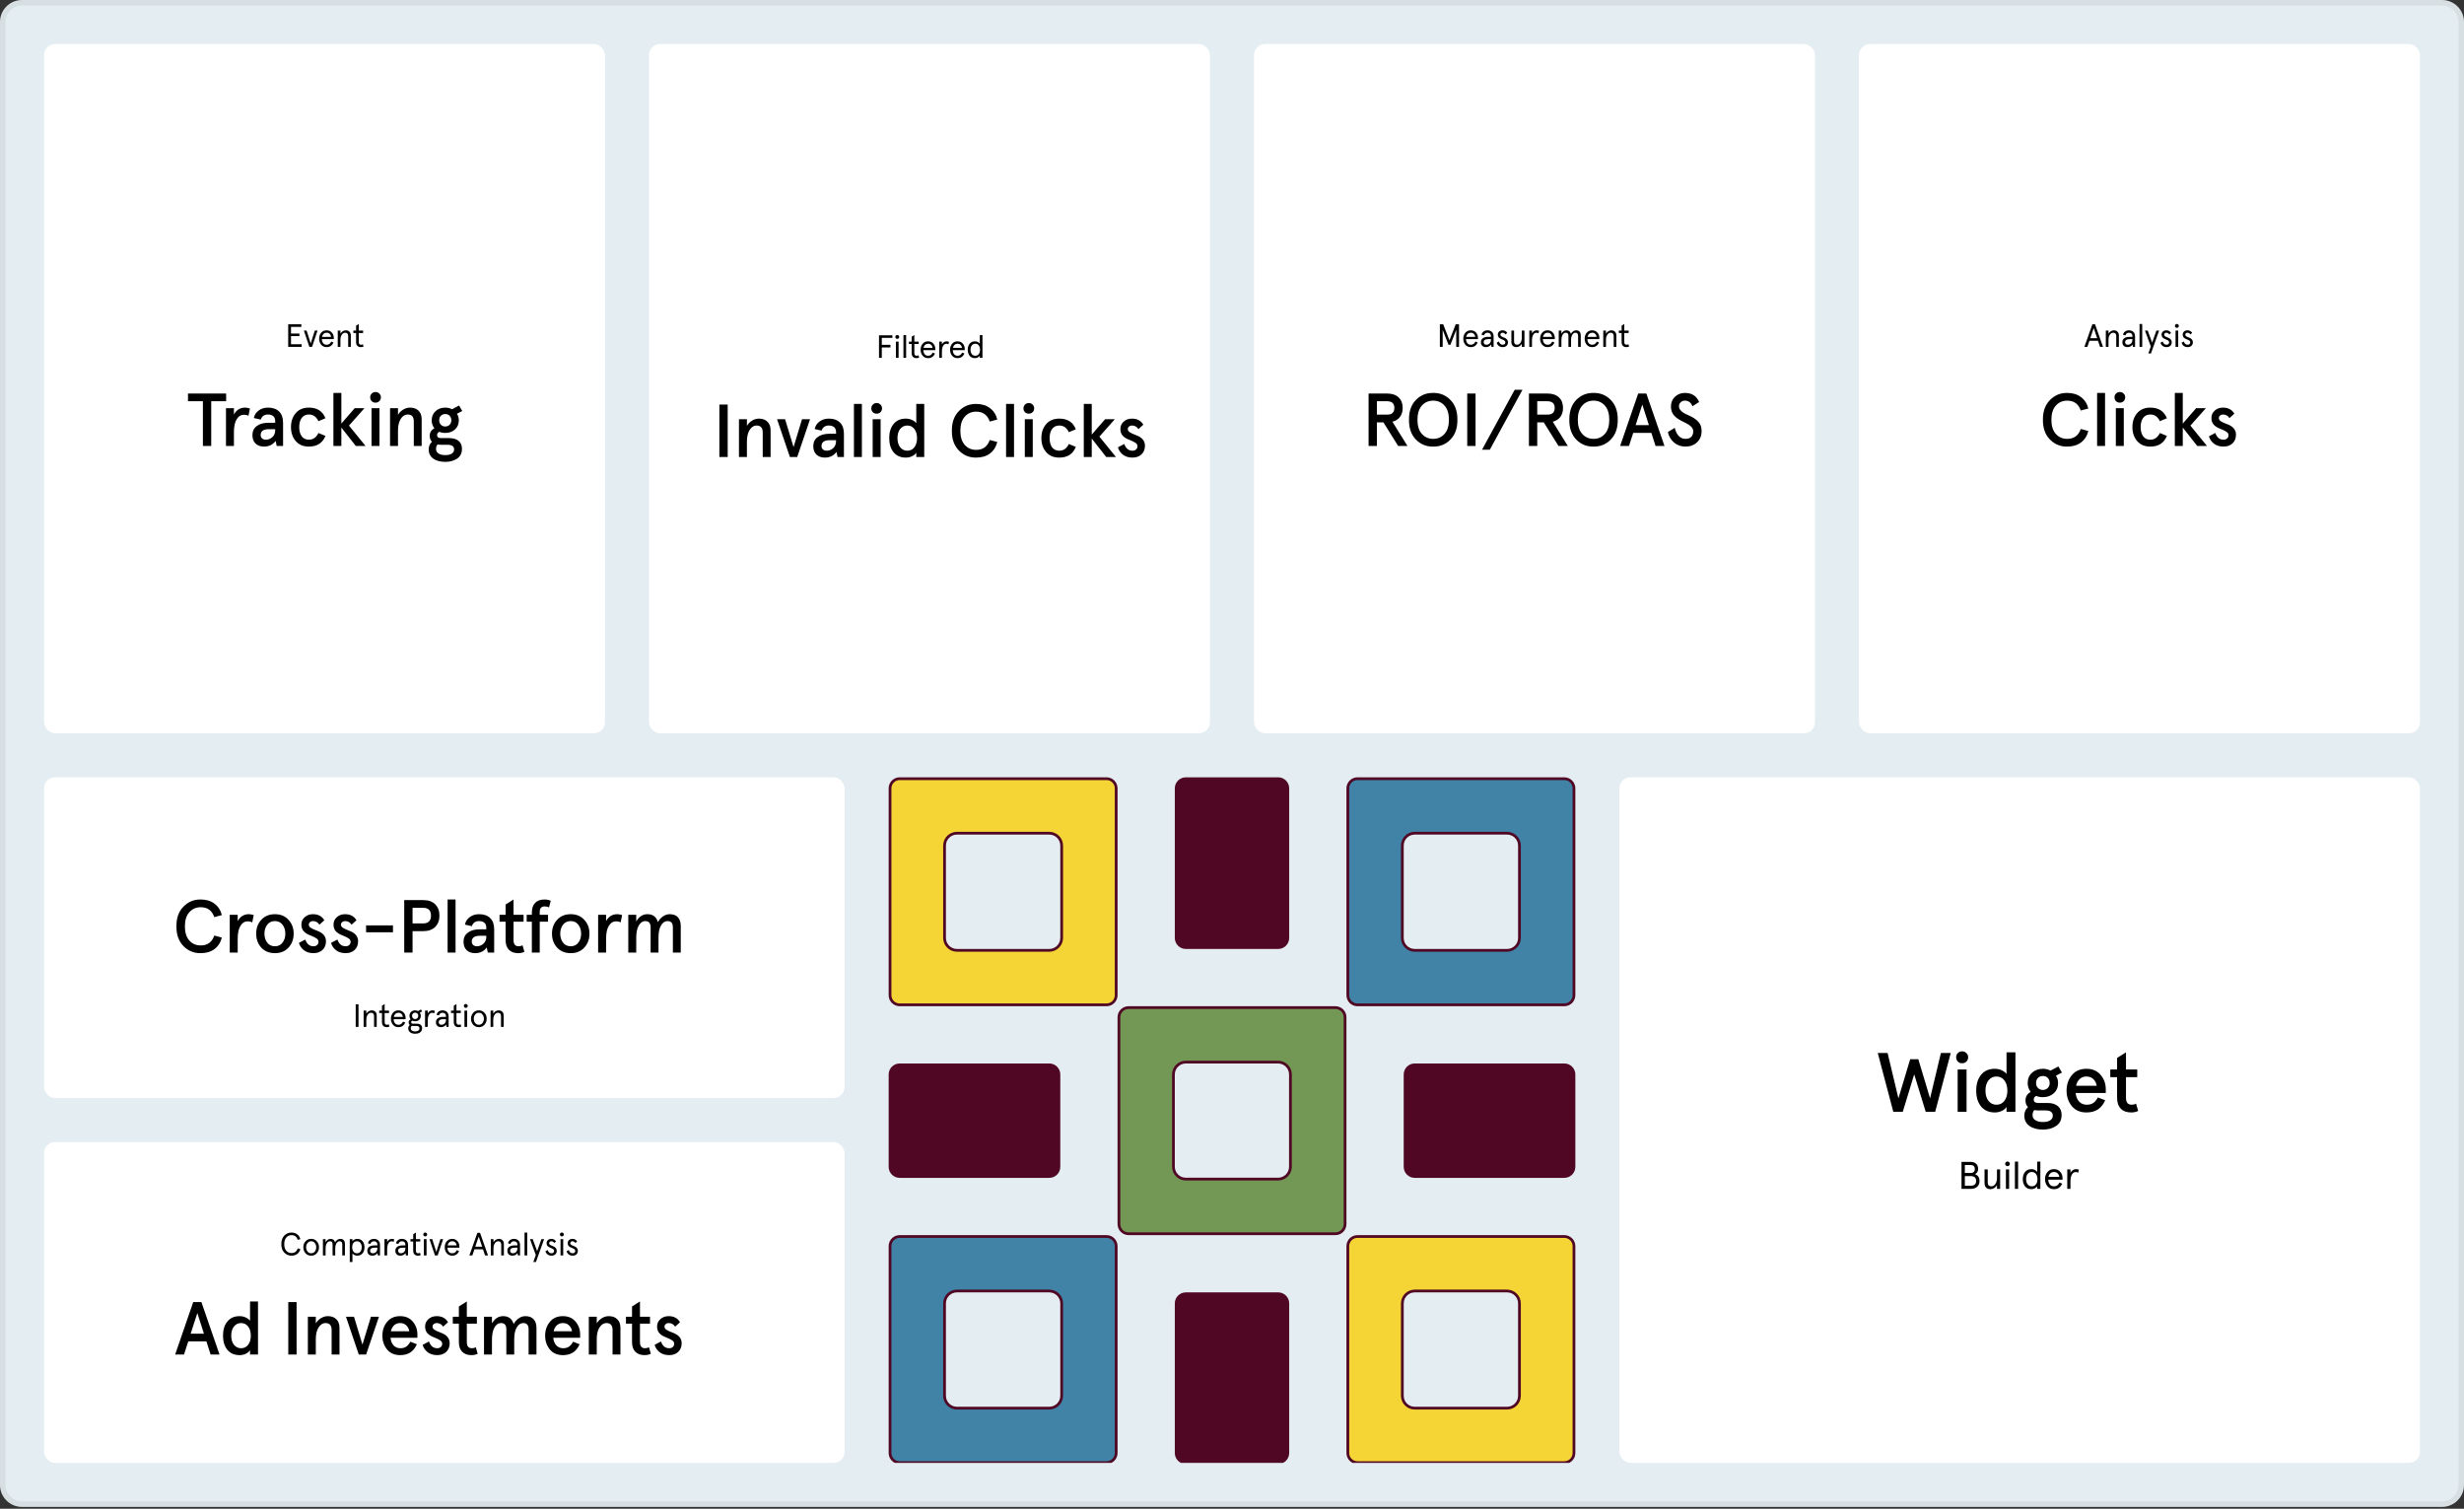 <svg width="895" height="548" viewBox="0 0 895 548" fill="none" xmlns="http://www.w3.org/2000/svg">
<rect x="0" y="0" width="895" height="548" fill="#333333" stroke="none"/>
<path d="M0 8.003C0 3.585 3.582 0.003 8 0.003H887C891.418 0.003 895 3.585 895 8.003V539.336C895 543.755 891.418 547.336 887 547.336H8C3.582 547.336 0 543.755 0 539.336V8.003Z" fill="#E4EDF2"/>
<path d="M1 8.003C1 4.137 4.134 1.003 8 1.003H887C890.866 1.003 894 4.137 894 8.003V539.336C894 543.202 890.866 546.336 887 546.336H8C4.134 546.336 1 543.202 1 539.336V8.003Z" stroke="#91928F" stroke-opacity="0.15" stroke-width="2"/>
<g clip-path="url(#clip0_13468_17027)">
<rect x="16" y="16.003" width="203.75" height="250.333" rx="4" fill="white"/>
<path d="M104.684 125.988V117.781H109.456V118.73H105.704V121.146H108.753V122.084H105.704V125.039H109.574V125.988H104.684ZM112.371 125.988L110.378 120.079H111.375L112.864 124.745L114.341 120.079H115.338L113.345 125.988H112.371ZM121.252 122.776V123.186H116.902C116.926 123.796 117.09 124.288 117.395 124.663C117.707 125.031 118.122 125.214 118.637 125.214C119.036 125.214 119.364 125.125 119.622 124.945C119.88 124.765 120.115 124.472 120.326 124.065L121.147 124.417C120.865 124.996 120.521 125.418 120.115 125.683C119.716 125.949 119.216 126.082 118.614 126.082C117.801 126.082 117.148 125.789 116.656 125.203C116.163 124.609 115.917 123.886 115.917 123.034C115.917 122.166 116.163 121.443 116.656 120.864C117.148 120.278 117.801 119.985 118.614 119.985C119.411 119.985 120.048 120.251 120.525 120.782C121.01 121.314 121.252 121.978 121.252 122.776ZM116.961 122.353H120.267C120.197 121.884 120.017 121.517 119.728 121.251C119.447 120.986 119.075 120.853 118.614 120.853C118.2 120.853 117.844 120.986 117.547 121.251C117.258 121.509 117.062 121.877 116.961 122.353ZM122.681 125.988V120.079H123.654V121.216C123.865 120.841 124.143 120.544 124.487 120.325C124.838 120.098 125.214 119.985 125.612 119.985C126.175 119.985 126.617 120.153 126.937 120.489C127.266 120.817 127.43 121.279 127.43 121.873V125.988H126.468V122.084C126.468 121.263 126.105 120.853 125.378 120.853C124.885 120.853 124.475 121.091 124.147 121.568C123.818 122.045 123.654 122.678 123.654 123.467V125.988H122.681ZM129.339 124.183V120.946H128.343V120.079H129.339V118.308L130.313 117.687V120.079H131.896V120.946H130.313V124.253C130.313 124.894 130.586 125.214 131.133 125.214C131.391 125.214 131.618 125.16 131.813 125.05L132.06 125.871C131.778 126.012 131.442 126.082 131.051 126.082C130.512 126.082 130.09 125.922 129.785 125.601C129.488 125.281 129.339 124.808 129.339 124.183Z" fill="black"/>
<path d="M73.7 161.988V145.738H68.283V142.935H82.138V145.738H76.721V161.988H73.7ZM82.081 161.988V148.27H84.967V150.556C85.892 148.887 87.244 148.052 89.022 148.052C89.549 148.052 90.138 148.161 90.791 148.379L90.247 151.046C89.793 150.774 89.267 150.638 88.668 150.638C87.543 150.638 86.645 151.182 85.974 152.271C85.302 153.342 84.967 154.911 84.967 156.98V161.988H82.081ZM91.687 158.041C91.687 156.644 92.213 155.546 93.266 154.748C94.318 153.95 95.752 153.55 97.567 153.55H99.962V152.951C99.962 152.153 99.726 151.554 99.254 151.155C98.782 150.756 98.147 150.556 97.349 150.556C96.006 150.556 95.126 151.173 94.709 152.407L92.204 151.835C92.422 150.71 93.003 149.803 93.946 149.114C94.89 148.406 96.024 148.052 97.349 148.052C99.073 148.052 100.416 148.524 101.377 149.467C102.339 150.411 102.82 151.763 102.82 153.523V161.988H100.506L100.125 160.137C99.127 161.516 97.712 162.206 95.879 162.206C94.627 162.206 93.611 161.843 92.83 161.117C92.068 160.373 91.687 159.348 91.687 158.041ZM99.962 156.245V155.891H97.675C95.679 155.891 94.681 156.599 94.681 158.014C94.681 158.522 94.854 158.931 95.198 159.239C95.543 159.548 95.997 159.702 96.559 159.702C97.449 159.702 98.238 159.393 98.928 158.776C99.617 158.141 99.962 157.297 99.962 156.245ZM107.409 160.192C106.266 158.849 105.694 157.161 105.694 155.129C105.694 153.097 106.266 151.409 107.409 150.066C108.552 148.723 110.149 148.052 112.2 148.052C115.194 148.052 117.199 149.34 118.215 151.917L115.657 152.979C114.913 151.364 113.76 150.556 112.2 150.556C111.075 150.556 110.204 150.974 109.587 151.808C108.988 152.625 108.688 153.732 108.688 155.129C108.688 156.526 108.988 157.642 109.587 158.477C110.204 159.294 111.075 159.702 112.2 159.702C113.742 159.702 114.894 158.894 115.657 157.279L118.215 158.314C117.181 160.909 115.176 162.206 112.2 162.206C110.149 162.206 108.552 161.535 107.409 160.192ZM121.103 161.988V142.717H123.988V153.85L128.833 148.27H132.372L126.764 154.585L132.78 161.988H129.241L123.988 155.292V161.988H121.103ZM134.952 161.988V148.27H137.837V161.988H134.952ZM135.006 145.711C134.643 145.33 134.462 144.867 134.462 144.323C134.462 143.779 134.643 143.325 135.006 142.962C135.369 142.581 135.832 142.39 136.394 142.39C136.957 142.39 137.42 142.581 137.782 142.962C138.164 143.325 138.354 143.779 138.354 144.323C138.354 144.867 138.164 145.33 137.782 145.711C137.42 146.074 136.957 146.256 136.394 146.256C135.832 146.256 135.369 146.074 135.006 145.711ZM141.677 161.988V148.27H144.562V150.665C145.07 149.848 145.705 149.213 146.467 148.76C147.248 148.288 148.073 148.052 148.944 148.052C150.233 148.052 151.258 148.424 152.02 149.168C152.782 149.912 153.163 150.955 153.163 152.298V161.988H150.305V153.06C150.305 151.391 149.561 150.556 148.073 150.556C147.093 150.556 146.259 151.082 145.569 152.135C144.898 153.187 144.562 154.594 144.562 156.354V161.988H141.677ZM155.714 163.24C155.714 162.079 156.113 161.154 156.912 160.464C156.367 159.956 156.095 159.239 156.095 158.314C156.095 157.08 156.658 156.163 157.783 155.565C157.129 154.712 156.803 153.75 156.803 152.679C156.803 151.3 157.275 150.184 158.218 149.331C159.162 148.478 160.332 148.052 161.73 148.052C162.637 148.052 163.462 148.252 164.206 148.651L166.738 147.29L167.908 149.277L165.976 150.284C166.429 150.974 166.656 151.772 166.656 152.679C166.656 154.058 166.184 155.165 165.241 156C164.315 156.835 163.145 157.252 161.73 157.252C160.931 157.252 160.205 157.116 159.552 156.844C159.026 157.116 158.763 157.506 158.763 158.014C158.763 158.758 159.234 159.13 160.178 159.13H163.199C164.633 159.13 165.758 159.466 166.575 160.137C167.391 160.809 167.799 161.771 167.799 163.023C167.799 164.601 167.219 165.781 166.057 166.561C164.878 167.36 163.444 167.759 161.757 167.759C159.924 167.759 158.454 167.36 157.347 166.561C156.258 165.763 155.714 164.656 155.714 163.24ZM163.934 152.679C163.934 151.99 163.726 151.436 163.308 151.019C162.909 150.602 162.383 150.393 161.73 150.393C161.076 150.393 160.541 150.602 160.124 151.019C159.724 151.436 159.525 151.99 159.525 152.679C159.525 153.333 159.733 153.868 160.151 154.285C160.568 154.703 161.094 154.911 161.73 154.911C162.365 154.911 162.891 154.703 163.308 154.285C163.726 153.868 163.934 153.333 163.934 152.679ZM164.941 163.24C164.941 162.115 164.161 161.553 162.601 161.553H160.477C159.842 161.553 159.334 161.516 158.953 161.444C158.572 161.825 158.382 162.369 158.382 163.077C158.382 163.785 158.681 164.329 159.28 164.71C159.879 165.109 160.704 165.309 161.757 165.309C162.755 165.309 163.535 165.128 164.098 164.765C164.66 164.402 164.941 163.894 164.941 163.24Z" fill="black"/>
<rect x="235.75" y="16.003" width="203.75" height="250.333" rx="4" fill="white"/>
<path d="M319.28 129.988V121.781H324.146V122.73H320.3V125.251H323.442V126.201H320.3V129.988H319.28ZM325.425 129.988V124.079H326.398V129.988H325.425ZM325.202 122.379C325.202 122.175 325.269 122.007 325.402 121.874C325.542 121.742 325.71 121.675 325.906 121.675C326.109 121.675 326.277 121.742 326.41 121.874C326.551 122.007 326.621 122.175 326.621 122.379C326.621 122.582 326.551 122.75 326.41 122.883C326.277 123.016 326.109 123.082 325.906 123.082C325.71 123.082 325.542 123.016 325.402 122.883C325.269 122.742 325.202 122.574 325.202 122.379ZM328.162 129.988V121.687H329.135V129.988H328.162ZM331.145 128.183V124.946H330.148V124.079H331.145V122.308L332.118 121.687V124.079H333.701V124.946H332.118V128.253C332.118 128.894 332.391 129.214 332.939 129.214C333.197 129.214 333.423 129.16 333.619 129.05L333.865 129.871C333.584 130.012 333.247 130.082 332.857 130.082C332.317 130.082 331.895 129.922 331.59 129.601C331.293 129.281 331.145 128.808 331.145 128.183ZM339.729 126.776V127.186H335.379C335.403 127.796 335.567 128.288 335.872 128.663C336.184 129.031 336.599 129.214 337.115 129.214C337.513 129.214 337.842 129.125 338.099 128.945C338.357 128.765 338.592 128.472 338.803 128.065L339.624 128.417C339.342 128.996 338.998 129.418 338.592 129.683C338.193 129.949 337.693 130.082 337.091 130.082C336.278 130.082 335.625 129.789 335.133 129.203C334.641 128.609 334.394 127.886 334.394 127.034C334.394 126.166 334.641 125.443 335.133 124.864C335.625 124.278 336.278 123.985 337.091 123.985C337.888 123.985 338.525 124.251 339.002 124.782C339.487 125.314 339.729 125.978 339.729 126.776ZM335.438 126.353H338.744C338.674 125.884 338.494 125.517 338.205 125.251C337.924 124.986 337.552 124.853 337.091 124.853C336.677 124.853 336.321 124.986 336.024 125.251C335.735 125.509 335.539 125.877 335.438 126.353ZM341.158 129.988V124.079H342.131V125.099C342.522 124.356 343.101 123.985 343.867 123.985C344.132 123.985 344.41 124.044 344.699 124.161L344.5 125.064C344.25 124.931 343.996 124.864 343.738 124.864C343.253 124.864 342.862 125.118 342.565 125.626C342.276 126.127 342.131 126.838 342.131 127.76V129.988H341.158ZM350.424 126.776V127.186H346.074C346.097 127.796 346.262 128.288 346.566 128.663C346.879 129.031 347.293 129.214 347.809 129.214C348.208 129.214 348.536 129.125 348.794 128.945C349.052 128.765 349.287 128.472 349.498 128.065L350.318 128.417C350.037 128.996 349.693 129.418 349.287 129.683C348.888 129.949 348.388 130.082 347.786 130.082C346.973 130.082 346.32 129.789 345.828 129.203C345.335 128.609 345.089 127.886 345.089 127.034C345.089 126.166 345.335 125.443 345.828 124.864C346.32 124.278 346.973 123.985 347.786 123.985C348.583 123.985 349.22 124.251 349.697 124.782C350.182 125.314 350.424 125.978 350.424 126.776ZM346.133 126.353H349.439C349.369 125.884 349.189 125.517 348.9 125.251C348.618 124.986 348.247 124.853 347.786 124.853C347.372 124.853 347.016 124.986 346.719 125.251C346.43 125.509 346.234 125.877 346.133 126.353ZM352.204 129.238C351.743 128.667 351.513 127.932 351.513 127.034C351.513 126.135 351.743 125.404 352.204 124.841C352.674 124.27 353.314 123.985 354.127 123.985C354.893 123.985 355.484 124.262 355.898 124.817V124.466V121.687H356.859V129.988H355.898V129.566V129.214C355.749 129.457 355.507 129.664 355.171 129.836C354.843 130 354.495 130.082 354.127 130.082C353.314 130.082 352.674 129.801 352.204 129.238ZM355.98 127.034C355.98 126.377 355.824 125.849 355.511 125.451C355.206 125.052 354.788 124.853 354.256 124.853C353.725 124.853 353.303 125.052 352.99 125.451C352.677 125.849 352.521 126.377 352.521 127.034C352.521 127.69 352.677 128.218 352.99 128.616C353.303 129.015 353.725 129.214 354.256 129.214C354.788 129.214 355.206 129.019 355.511 128.628C355.824 128.229 355.98 127.698 355.98 127.034Z" fill="black"/>
<path d="M261.299 165.988V146.935H264.321V165.988H261.299ZM268.416 165.988V152.27H271.301V154.665C271.809 153.848 272.445 153.213 273.207 152.76C273.987 152.288 274.813 152.052 275.684 152.052C276.972 152.052 277.997 152.424 278.759 153.168C279.522 153.912 279.903 154.955 279.903 156.298V165.988H277.045V157.06C277.045 155.391 276.301 154.556 274.813 154.556C273.833 154.556 272.998 155.082 272.308 156.135C271.637 157.187 271.301 158.594 271.301 160.354V165.988H268.416ZM286.909 165.988L282.255 152.27H285.167L288.243 162.395L291.319 152.27H294.231L289.577 165.988H286.909ZM295.406 162.041C295.406 160.644 295.932 159.546 296.985 158.748C298.037 157.95 299.471 157.55 301.286 157.55H303.681V156.951C303.681 156.153 303.445 155.554 302.973 155.155C302.501 154.756 301.866 154.556 301.068 154.556C299.725 154.556 298.845 155.173 298.427 156.407L295.923 155.835C296.141 154.71 296.722 153.803 297.665 153.114C298.609 152.406 299.743 152.052 301.068 152.052C302.792 152.052 304.134 152.524 305.096 153.467C306.058 154.411 306.539 155.763 306.539 157.523V165.988H304.225L303.844 164.137C302.846 165.516 301.431 166.206 299.598 166.206C298.346 166.206 297.33 165.843 296.549 165.117C295.787 164.373 295.406 163.348 295.406 162.041ZM303.681 160.245V159.891H301.394C299.398 159.891 298.4 160.599 298.4 162.014C298.4 162.522 298.573 162.931 298.917 163.239C299.262 163.548 299.716 163.702 300.278 163.702C301.168 163.702 301.957 163.393 302.646 162.776C303.336 162.141 303.681 161.297 303.681 160.245ZM310.175 165.988V146.717H313.061V165.988H310.175ZM316.98 165.988V152.27H319.865V165.988H316.98ZM317.035 149.711C316.672 149.33 316.49 148.867 316.49 148.323C316.49 147.779 316.672 147.325 317.035 146.962C317.398 146.581 317.86 146.39 318.423 146.39C318.985 146.39 319.448 146.581 319.811 146.962C320.192 147.325 320.383 147.779 320.383 148.323C320.383 148.867 320.192 149.33 319.811 149.711C319.448 150.074 318.985 150.256 318.423 150.256C317.86 150.256 317.398 150.074 317.035 149.711ZM324.575 164.273C323.523 162.985 322.996 161.27 322.996 159.129C322.996 156.988 323.523 155.282 324.575 154.012C325.628 152.705 327.106 152.052 329.012 152.052C329.81 152.052 330.545 152.206 331.217 152.515C331.888 152.805 332.423 153.204 332.822 153.712V152.896V146.717H335.708V165.988H332.822V165.226V164.41C332.532 164.918 332.033 165.344 331.325 165.689C330.636 166.034 329.865 166.206 329.012 166.206C327.125 166.206 325.646 165.562 324.575 164.273ZM332.115 162.477C332.768 161.642 333.095 160.526 333.095 159.129C333.095 157.732 332.768 156.625 332.115 155.808C331.48 154.974 330.627 154.556 329.556 154.556C328.504 154.556 327.642 154.974 326.97 155.808C326.317 156.643 325.99 157.75 325.99 159.129C325.99 160.508 326.317 161.615 326.97 162.45C327.642 163.284 328.504 163.702 329.556 163.702C330.627 163.702 331.48 163.294 332.115 162.477ZM345.753 156.462C345.716 153.467 346.56 151.09 348.284 149.33C350.008 147.552 352.104 146.681 354.572 146.717C356.568 146.717 358.228 147.216 359.553 148.214C360.896 149.194 361.794 150.582 362.247 152.379L359.498 153.114C358.682 150.718 357.039 149.521 354.572 149.521C352.884 149.521 351.505 150.128 350.434 151.344C349.364 152.542 348.828 154.248 348.828 156.462C348.828 158.675 349.364 160.39 350.434 161.606C351.505 162.804 352.884 163.402 354.572 163.402C357.039 163.402 358.682 162.205 359.498 159.809L362.247 160.544C361.794 162.341 360.896 163.738 359.553 164.736C358.228 165.716 356.568 166.206 354.572 166.206C352.104 166.242 350.008 165.38 348.284 163.62C346.56 161.842 345.716 159.456 345.753 156.462ZM365.438 165.988V146.717H368.323V165.988H365.438ZM372.243 165.988V152.27H375.128V165.988H372.243ZM372.297 149.711C371.934 149.33 371.753 148.867 371.753 148.323C371.753 147.779 371.934 147.325 372.297 146.962C372.66 146.581 373.123 146.39 373.685 146.39C374.248 146.39 374.711 146.581 375.074 146.962C375.455 147.325 375.645 147.779 375.645 148.323C375.645 148.867 375.455 149.33 375.074 149.711C374.711 150.074 374.248 150.256 373.685 150.256C373.123 150.256 372.66 150.074 372.297 149.711ZM379.974 164.192C378.831 162.849 378.259 161.161 378.259 159.129C378.259 157.097 378.831 155.409 379.974 154.066C381.117 152.723 382.714 152.052 384.764 152.052C387.759 152.052 389.764 153.34 390.78 155.917L388.221 156.979C387.477 155.364 386.325 154.556 384.764 154.556C383.639 154.556 382.768 154.974 382.151 155.808C381.552 156.625 381.253 157.732 381.253 159.129C381.253 160.526 381.552 161.642 382.151 162.477C382.768 163.294 383.639 163.702 384.764 163.702C386.307 163.702 387.459 162.894 388.221 161.279L390.78 162.314C389.746 164.909 387.74 166.206 384.764 166.206C382.714 166.206 381.117 165.535 379.974 164.192ZM393.667 165.988V146.717H396.553V157.85L401.398 152.27H404.936L399.329 158.585L405.345 165.988H401.806L396.553 159.292V165.988H393.667ZM406.059 162.477L408.373 161.252C408.935 162.885 409.924 163.702 411.34 163.702C411.884 163.702 412.32 163.557 412.646 163.266C412.991 162.976 413.163 162.568 413.163 162.041C413.163 161.588 412.937 161.198 412.483 160.871C412.029 160.544 411.294 160.181 410.278 159.782C409.153 159.365 408.318 158.848 407.774 158.231C407.23 157.614 406.957 156.806 406.957 155.808C406.957 154.738 407.357 153.848 408.155 153.141C408.954 152.415 409.952 152.052 411.149 152.052C413.055 152.052 414.434 152.787 415.287 154.257L413.517 155.863C412.937 154.992 412.156 154.556 411.176 154.556C410.741 154.556 410.378 154.683 410.088 154.937C409.797 155.173 409.652 155.482 409.652 155.863C409.652 156.262 409.852 156.616 410.251 156.924C410.668 157.233 411.431 157.596 412.537 158.013C414.769 158.793 415.885 160.082 415.885 161.878C415.885 163.185 415.468 164.237 414.633 165.036C413.799 165.816 412.701 166.206 411.34 166.206C409.979 166.206 408.836 165.861 407.91 165.172C406.985 164.464 406.368 163.566 406.059 162.477Z" fill="black"/>
<rect x="455.5" y="16.003" width="203.75" height="250.333" rx="4" fill="white"/>
<path d="M523.005 125.988V117.781H524.212L526.487 123.62L528.762 117.781H529.958V125.988H528.949V119.809L526.827 125.238H526.135L524.025 119.809V125.988H523.005ZM536.848 122.776V123.186H532.497C532.521 123.796 532.685 124.288 532.99 124.663C533.303 125.031 533.717 125.214 534.233 125.214C534.631 125.214 534.96 125.125 535.218 124.945C535.476 124.765 535.71 124.472 535.921 124.065L536.742 124.417C536.461 124.996 536.117 125.418 535.71 125.683C535.312 125.949 534.811 126.082 534.209 126.082C533.396 126.082 532.744 125.789 532.251 125.203C531.759 124.609 531.513 123.886 531.513 123.034C531.513 122.166 531.759 121.443 532.251 120.864C532.744 120.278 533.396 119.985 534.209 119.985C535.007 119.985 535.644 120.251 536.121 120.782C536.605 121.314 536.848 121.978 536.848 122.776ZM532.556 122.353H535.863C535.792 121.884 535.612 121.517 535.323 121.251C535.042 120.986 534.671 120.853 534.209 120.853C533.795 120.853 533.439 120.986 533.142 121.251C532.853 121.509 532.658 121.877 532.556 122.353ZM537.914 124.288C537.914 123.671 538.144 123.194 538.606 122.858C539.067 122.522 539.708 122.353 540.529 122.353H541.56V122.096C541.56 121.681 541.447 121.372 541.22 121.169C541.002 120.958 540.697 120.853 540.306 120.853C539.657 120.853 539.227 121.173 539.016 121.814L538.148 121.615C538.234 121.114 538.473 120.72 538.864 120.431C539.278 120.133 539.759 119.985 540.306 119.985C540.978 119.985 541.514 120.18 541.912 120.571C542.319 120.962 542.522 121.505 542.522 122.201V125.988H541.76L541.584 125.132C541.177 125.766 540.564 126.082 539.743 126.082C539.196 126.082 538.754 125.93 538.418 125.625C538.082 125.312 537.914 124.867 537.914 124.288ZM541.56 123.374V123.186H540.564C539.469 123.186 538.922 123.549 538.922 124.276C538.922 124.573 539.008 124.804 539.18 124.968C539.36 125.132 539.606 125.214 539.919 125.214C540.357 125.214 540.74 125.058 541.068 124.745C541.396 124.425 541.56 123.968 541.56 123.374ZM543.649 124.476L544.458 124.042C544.7 124.824 545.165 125.214 545.853 125.214C546.142 125.214 546.369 125.136 546.533 124.98C546.705 124.824 546.791 124.605 546.791 124.323C546.791 124.081 546.69 123.886 546.486 123.737C546.291 123.581 545.967 123.417 545.513 123.245C545.021 123.065 544.653 122.846 544.411 122.588C544.169 122.322 544.048 121.982 544.048 121.568C544.048 121.099 544.208 120.72 544.528 120.431C544.857 120.133 545.271 119.985 545.771 119.985C546.529 119.985 547.1 120.294 547.483 120.911L546.85 121.474C546.576 121.06 546.213 120.853 545.759 120.853C545.541 120.853 545.357 120.919 545.208 121.052C545.06 121.185 544.986 121.357 544.986 121.568C544.986 121.779 545.079 121.959 545.267 122.107C545.455 122.248 545.799 122.412 546.299 122.6C547.26 122.951 547.741 123.514 547.741 124.288C547.741 124.843 547.569 125.281 547.225 125.601C546.881 125.922 546.424 126.082 545.853 126.082C545.275 126.082 544.794 125.934 544.411 125.637C544.028 125.332 543.774 124.945 543.649 124.476ZM548.982 124.194V120.079H549.956V123.983C549.956 124.804 550.315 125.214 551.034 125.214C551.535 125.214 551.949 124.976 552.277 124.499C552.606 124.015 552.77 123.377 552.77 122.588V120.079H553.731V125.988H552.77V124.851C552.559 125.226 552.277 125.527 551.925 125.754C551.574 125.973 551.198 126.082 550.8 126.082C550.237 126.082 549.791 125.918 549.463 125.59C549.143 125.253 548.982 124.788 548.982 124.194ZM555.486 125.988V120.079H556.459V121.099C556.85 120.356 557.429 119.985 558.195 119.985C558.461 119.985 558.738 120.044 559.027 120.161L558.828 121.064C558.578 120.931 558.324 120.864 558.066 120.864C557.581 120.864 557.19 121.118 556.893 121.626C556.604 122.127 556.459 122.838 556.459 123.76V125.988H555.486ZM564.752 122.776V123.186H560.402C560.426 123.796 560.59 124.288 560.895 124.663C561.207 125.031 561.622 125.214 562.137 125.214C562.536 125.214 562.864 125.125 563.122 124.945C563.38 124.765 563.615 124.472 563.826 124.065L564.647 124.417C564.365 124.996 564.021 125.418 563.615 125.683C563.216 125.949 562.716 126.082 562.114 126.082C561.301 126.082 560.648 125.789 560.156 125.203C559.663 124.609 559.417 123.886 559.417 123.034C559.417 122.166 559.663 121.443 560.156 120.864C560.648 120.278 561.301 119.985 562.114 119.985C562.911 119.985 563.548 120.251 564.025 120.782C564.51 121.314 564.752 121.978 564.752 122.776ZM560.461 122.353H563.767C563.697 121.884 563.517 121.517 563.228 121.251C562.947 120.986 562.575 120.853 562.114 120.853C561.7 120.853 561.344 120.986 561.047 121.251C560.758 121.509 560.562 121.877 560.461 122.353ZM566.181 125.988V120.079H567.154V121.216C567.6 120.395 568.206 119.985 568.972 119.985C569.847 119.985 570.386 120.411 570.59 121.263C570.801 120.872 571.074 120.563 571.41 120.337C571.747 120.102 572.102 119.985 572.477 119.985C573.611 119.985 574.178 120.618 574.178 121.884V125.988H573.216V122.037C573.216 121.63 573.138 121.333 572.982 121.146C572.833 120.95 572.595 120.853 572.266 120.853C571.805 120.853 571.422 121.095 571.117 121.58C570.812 122.056 570.66 122.693 570.66 123.491V125.988H569.699V122.037C569.699 121.623 569.624 121.322 569.476 121.134C569.335 120.946 569.093 120.853 568.749 120.853C568.288 120.853 567.905 121.095 567.6 121.58C567.303 122.064 567.154 122.717 567.154 123.538V125.988H566.181ZM580.932 122.776V123.186H576.582C576.605 123.796 576.769 124.288 577.074 124.663C577.387 125.031 577.801 125.214 578.317 125.214C578.716 125.214 579.044 125.125 579.302 124.945C579.56 124.765 579.794 124.472 580.005 124.065L580.826 124.417C580.545 124.996 580.201 125.418 579.794 125.683C579.396 125.949 578.895 126.082 578.293 126.082C577.481 126.082 576.828 125.789 576.335 125.203C575.843 124.609 575.597 123.886 575.597 123.034C575.597 122.166 575.843 121.443 576.335 120.864C576.828 120.278 577.481 119.985 578.293 119.985C579.091 119.985 579.728 120.251 580.205 120.782C580.689 121.314 580.932 121.978 580.932 122.776ZM576.64 122.353H579.947C579.876 121.884 579.697 121.517 579.407 121.251C579.126 120.986 578.755 120.853 578.293 120.853C577.879 120.853 577.524 120.986 577.226 121.251C576.937 121.509 576.742 121.877 576.64 122.353ZM582.36 125.988V120.079H583.334V121.216C583.545 120.841 583.822 120.544 584.166 120.325C584.518 120.098 584.893 119.985 585.292 119.985C585.855 119.985 586.296 120.153 586.617 120.489C586.945 120.817 587.109 121.279 587.109 121.873V125.988H586.148V122.084C586.148 121.263 585.784 120.853 585.057 120.853C584.565 120.853 584.154 121.091 583.826 121.568C583.498 122.045 583.334 122.678 583.334 123.467V125.988H582.36ZM589.019 124.183V120.946H588.022V120.079H589.019V118.308L589.992 117.687V120.079H591.575V120.946H589.992V124.253C589.992 124.894 590.266 125.214 590.813 125.214C591.071 125.214 591.297 125.16 591.493 125.05L591.739 125.871C591.458 126.012 591.122 126.082 590.731 126.082C590.191 126.082 589.769 125.922 589.464 125.601C589.167 125.281 589.019 124.808 589.019 124.183Z" fill="black"/>
<path d="M497.112 161.988V142.935H503.808C505.604 142.935 507.002 143.397 508 144.323C508.998 145.248 509.497 146.528 509.497 148.161C509.497 149.467 509.17 150.556 508.517 151.427C507.882 152.298 506.965 152.879 505.768 153.169L511.239 161.988H507.864L502.501 153.414H500.133V161.988H497.112ZM500.133 150.611H503.808C505.586 150.611 506.475 149.794 506.475 148.161C506.475 146.546 505.586 145.738 503.808 145.738H500.133V150.611ZM511.789 152.462C511.753 149.449 512.579 147.063 514.266 145.303C515.972 143.543 518.077 142.681 520.581 142.717C523.085 142.681 525.181 143.543 526.869 145.303C528.574 147.063 529.409 149.449 529.373 152.462C529.409 155.474 528.574 157.86 526.869 159.62C525.181 161.38 523.085 162.242 520.581 162.206C518.077 162.242 515.972 161.38 514.266 159.62C512.579 157.86 511.753 155.474 511.789 152.462ZM524.691 157.606C525.762 156.408 526.297 154.694 526.297 152.462C526.297 150.23 525.762 148.515 524.691 147.317C523.62 146.119 522.25 145.521 520.581 145.521C518.912 145.521 517.541 146.119 516.471 147.317C515.4 148.515 514.865 150.23 514.865 152.462C514.865 154.694 515.4 156.408 516.471 157.606C517.541 158.804 518.912 159.402 520.581 159.402C522.25 159.402 523.62 158.804 524.691 157.606ZM532.944 161.988V142.935H535.965V161.988H532.944ZM538.315 163.349L550.183 141.574H553.014L541.146 163.349H538.315ZM555.352 161.988V142.935H562.048C563.844 142.935 565.241 143.397 566.239 144.323C567.238 145.248 567.737 146.528 567.737 148.161C567.737 149.467 567.41 150.556 566.757 151.427C566.122 152.298 565.205 152.879 564.007 153.169L569.479 161.988H566.103L560.741 153.414H558.373V161.988H555.352ZM558.373 150.611H562.048C563.826 150.611 564.715 149.794 564.715 148.161C564.715 146.546 563.826 145.738 562.048 145.738H558.373V150.611ZM570.029 152.462C569.993 149.449 570.818 147.063 572.506 145.303C574.212 143.543 576.317 142.681 578.821 142.717C581.325 142.681 583.421 143.543 585.108 145.303C586.814 147.063 587.649 149.449 587.613 152.462C587.649 155.474 586.814 157.86 585.108 159.62C583.421 161.38 581.325 162.242 578.821 162.206C576.317 162.242 574.212 161.38 572.506 159.62C570.818 157.86 569.993 155.474 570.029 152.462ZM582.931 157.606C584.001 156.408 584.537 154.694 584.537 152.462C584.537 150.23 584.001 148.515 582.931 147.317C581.86 146.119 580.49 145.521 578.821 145.521C577.151 145.521 575.781 146.119 574.711 147.317C573.64 148.515 573.105 150.23 573.105 152.462C573.105 154.694 573.64 156.408 574.711 157.606C575.781 158.804 577.151 159.402 578.821 159.402C580.49 159.402 581.86 158.804 582.931 157.606ZM588.479 161.988L595.039 142.935H598.006L604.593 161.988H601.354L599.83 157.225H593.243L591.691 161.988H588.479ZM594.114 154.421H598.932L596.536 146.936L594.114 154.421ZM605.826 156.925L608.303 155.401C608.992 158.069 610.317 159.402 612.277 159.402C613.111 159.402 613.774 159.176 614.264 158.722C614.772 158.25 615.026 157.579 615.026 156.708C615.026 156.145 614.863 155.664 614.536 155.265C614.227 154.884 613.846 154.548 613.393 154.258C612.957 153.968 612.231 153.578 611.215 153.088L610.725 152.843C609.473 152.207 608.529 151.491 607.894 150.692C607.259 149.876 606.942 148.85 606.942 147.616C606.942 146.219 607.423 145.058 608.384 144.132C609.346 143.189 610.562 142.717 612.032 142.717C614.518 142.717 616.233 143.815 617.176 146.011L614.754 147.562C614.227 146.201 613.32 145.521 612.032 145.521C611.415 145.521 610.898 145.72 610.48 146.119C610.063 146.5 609.854 146.963 609.854 147.508C609.854 148.07 610.027 148.551 610.371 148.95C610.698 149.349 611.097 149.694 611.569 149.985C612.041 150.257 612.758 150.602 613.719 151.019C615.189 151.708 616.278 152.471 616.986 153.305C617.711 154.14 618.074 155.229 618.074 156.572C618.074 158.259 617.521 159.62 616.414 160.655C615.325 161.689 613.919 162.206 612.195 162.206C610.58 162.206 609.192 161.707 608.03 160.709C606.869 159.693 606.134 158.432 605.826 156.925Z" fill="black"/>
<rect x="675.25" y="16.003" width="203.75" height="250.333" rx="4" fill="white"/>
<path d="M757.114 125.988L760.021 117.781H760.983L763.879 125.988H762.812L762.062 123.784H758.943L758.192 125.988H757.114ZM759.248 122.834H761.757L760.502 119.152L759.248 122.834ZM764.895 125.988V120.079H765.868V121.216C766.079 120.841 766.356 120.544 766.7 120.325C767.052 120.098 767.427 119.985 767.826 119.985C768.389 119.985 768.83 120.153 769.151 120.489C769.479 120.817 769.643 121.279 769.643 121.873V125.988H768.682V122.084C768.682 121.263 768.318 120.853 767.591 120.853C767.099 120.853 766.689 121.091 766.36 121.568C766.032 122.045 765.868 122.678 765.868 123.467V125.988H764.895ZM770.91 124.288C770.91 123.671 771.141 123.194 771.602 122.858C772.063 122.522 772.704 122.353 773.525 122.353H774.557V122.096C774.557 121.681 774.443 121.372 774.217 121.169C773.998 120.958 773.693 120.853 773.302 120.853C772.653 120.853 772.223 121.173 772.012 121.814L771.145 121.615C771.231 121.114 771.469 120.72 771.86 120.431C772.274 120.133 772.755 119.985 773.302 119.985C773.974 119.985 774.51 120.18 774.908 120.571C775.315 120.962 775.518 121.505 775.518 122.201V125.988H774.756L774.58 125.132C774.174 125.766 773.56 126.082 772.739 126.082C772.192 126.082 771.75 125.93 771.414 125.625C771.078 125.312 770.91 124.867 770.91 124.288ZM774.557 123.374V123.186H773.56C772.466 123.186 771.918 123.549 771.918 124.276C771.918 124.573 772.004 124.804 772.176 124.968C772.356 125.132 772.602 125.214 772.915 125.214C773.353 125.214 773.736 125.058 774.064 124.745C774.393 124.425 774.557 123.968 774.557 123.374ZM777.147 125.988V117.687H778.12V125.988H777.147ZM783.272 120.079H784.257L781.29 128.38H780.341L781.243 125.824L779.121 120.079H780.118L781.724 124.452L783.272 120.079ZM784.752 124.476L785.561 124.042C785.803 124.824 786.269 125.214 786.956 125.214C787.246 125.214 787.472 125.136 787.636 124.98C787.808 124.824 787.894 124.605 787.894 124.323C787.894 124.081 787.793 123.886 787.59 123.737C787.394 123.581 787.07 123.417 786.616 123.245C786.124 123.065 785.756 122.846 785.514 122.588C785.272 122.322 785.151 121.982 785.151 121.568C785.151 121.099 785.311 120.72 785.631 120.431C785.96 120.133 786.374 119.985 786.874 119.985C787.633 119.985 788.203 120.294 788.586 120.911L787.953 121.474C787.679 121.06 787.316 120.853 786.863 120.853C786.644 120.853 786.46 120.919 786.311 121.052C786.163 121.185 786.089 121.357 786.089 121.568C786.089 121.779 786.183 121.959 786.37 122.107C786.558 122.248 786.902 122.412 787.402 122.6C788.363 122.951 788.844 123.514 788.844 124.288C788.844 124.843 788.672 125.281 788.328 125.601C787.984 125.922 787.527 126.082 786.956 126.082C786.378 126.082 785.897 125.934 785.514 125.637C785.131 125.332 784.877 124.945 784.752 124.476ZM790.223 125.988V120.079H791.196V125.988H790.223ZM790 118.379C790 118.175 790.067 118.007 790.2 117.874C790.34 117.742 790.508 117.675 790.704 117.675C790.907 117.675 791.075 117.742 791.208 117.874C791.349 118.007 791.419 118.175 791.419 118.379C791.419 118.582 791.349 118.75 791.208 118.883C791.075 119.016 790.907 119.082 790.704 119.082C790.508 119.082 790.34 119.016 790.2 118.883C790.067 118.742 790 118.574 790 118.379ZM792.424 124.476L793.233 124.042C793.475 124.824 793.94 125.214 794.628 125.214C794.917 125.214 795.144 125.136 795.308 124.98C795.48 124.824 795.566 124.605 795.566 124.323C795.566 124.081 795.465 123.886 795.261 123.737C795.066 123.581 794.742 123.417 794.288 123.245C793.796 123.065 793.428 122.846 793.186 122.588C792.944 122.322 792.822 121.982 792.822 121.568C792.822 121.099 792.983 120.72 793.303 120.431C793.632 120.133 794.046 119.985 794.546 119.985C795.304 119.985 795.875 120.294 796.258 120.911L795.625 121.474C795.351 121.06 794.988 120.853 794.534 120.853C794.315 120.853 794.132 120.919 793.983 121.052C793.835 121.185 793.761 121.357 793.761 121.568C793.761 121.779 793.854 121.959 794.042 122.107C794.23 122.248 794.573 122.412 795.074 122.6C796.035 122.951 796.516 123.514 796.516 124.288C796.516 124.843 796.344 125.281 796 125.601C795.656 125.922 795.199 126.082 794.628 126.082C794.05 126.082 793.569 125.934 793.186 125.637C792.803 125.332 792.549 124.945 792.424 124.476Z" fill="black"/>
<path d="M742.05 152.462C742.013 149.467 742.857 147.09 744.581 145.33C746.305 143.552 748.401 142.681 750.869 142.717C752.865 142.717 754.525 143.216 755.85 144.214C757.193 145.194 758.091 146.582 758.544 148.379L755.795 149.114C754.979 146.718 753.336 145.521 750.869 145.521C749.181 145.521 747.802 146.128 746.731 147.344C745.661 148.542 745.125 150.248 745.125 152.462C745.125 154.675 745.661 156.39 746.731 157.606C747.802 158.804 749.181 159.402 750.869 159.402C753.336 159.402 754.979 158.205 755.795 155.809L758.544 156.544C758.091 158.341 757.193 159.738 755.85 160.736C754.525 161.716 752.865 162.206 750.869 162.206C748.401 162.242 746.305 161.38 744.581 159.62C742.857 157.842 742.013 155.456 742.05 152.462ZM761.735 161.988V142.717H764.62V161.988H761.735ZM768.54 161.988V148.27H771.425V161.988H768.54ZM768.594 145.711C768.231 145.33 768.05 144.867 768.05 144.323C768.05 143.779 768.231 143.325 768.594 142.962C768.957 142.581 769.42 142.39 769.983 142.39C770.545 142.39 771.008 142.581 771.371 142.962C771.752 143.325 771.942 143.779 771.942 144.323C771.942 144.867 771.752 145.33 771.371 145.711C771.008 146.074 770.545 146.256 769.983 146.256C769.42 146.256 768.957 146.074 768.594 145.711ZM776.271 160.192C775.128 158.849 774.556 157.161 774.556 155.129C774.556 153.097 775.128 151.409 776.271 150.066C777.414 148.723 779.011 148.052 781.061 148.052C784.056 148.052 786.061 149.34 787.077 151.917L784.518 152.979C783.774 151.364 782.622 150.556 781.061 150.556C779.936 150.556 779.065 150.974 778.448 151.808C777.85 152.625 777.55 153.732 777.55 155.129C777.55 156.526 777.85 157.642 778.448 158.477C779.065 159.294 779.936 159.702 781.061 159.702C782.604 159.702 783.756 158.894 784.518 157.279L787.077 158.314C786.043 160.909 784.037 162.206 781.061 162.206C779.011 162.206 777.414 161.535 776.271 160.192ZM789.964 161.988V142.717H792.85V153.85L797.695 148.27H801.233L795.626 154.585L801.642 161.988H798.103L792.85 155.292V161.988H789.964ZM802.356 158.477L804.67 157.252C805.232 158.885 806.221 159.702 807.637 159.702C808.181 159.702 808.617 159.557 808.943 159.266C809.288 158.976 809.461 158.568 809.461 158.041C809.461 157.588 809.234 157.198 808.78 156.871C808.326 156.544 807.591 156.181 806.575 155.782C805.45 155.365 804.615 154.848 804.071 154.231C803.527 153.614 803.255 152.806 803.255 151.808C803.255 150.738 803.654 149.848 804.452 149.141C805.251 148.415 806.249 148.052 807.446 148.052C809.352 148.052 810.731 148.787 811.584 150.257L809.814 151.863C809.234 150.992 808.453 150.556 807.474 150.556C807.038 150.556 806.675 150.683 806.385 150.937C806.094 151.173 805.949 151.482 805.949 151.863C805.949 152.262 806.149 152.616 806.548 152.924C806.965 153.233 807.728 153.596 808.834 154.013C811.066 154.793 812.182 156.082 812.182 157.878C812.182 159.185 811.765 160.237 810.93 161.036C810.096 161.816 808.998 162.206 807.637 162.206C806.276 162.206 805.133 161.861 804.207 161.172C803.282 160.464 802.665 159.566 802.356 158.477Z" fill="black"/>
</g>
<g clip-path="url(#clip1_13468_17027)">
<rect x="16" y="282.336" width="290.787" height="116.5" rx="4" fill="white"/>
<path d="M64.086 336.462C64.049 333.467 64.893 331.09 66.617 329.33C68.341 327.552 70.437 326.681 72.905 326.717C74.901 326.717 76.561 327.216 77.886 328.214C79.229 329.194 80.127 330.582 80.581 332.379L77.831 333.114C77.015 330.718 75.373 329.521 72.905 329.521C71.217 329.521 69.838 330.128 68.767 331.344C67.697 332.542 67.162 334.248 67.162 336.462C67.162 338.675 67.697 340.39 68.767 341.606C69.838 342.804 71.217 343.402 72.905 343.402C75.373 343.402 77.015 342.205 77.831 339.809L80.581 340.544C80.127 342.341 79.229 343.738 77.886 344.736C76.561 345.716 74.901 346.206 72.905 346.206C70.437 346.242 68.341 345.38 66.617 343.62C64.893 341.842 64.049 339.456 64.086 336.462ZM83.452 345.988V332.27H86.338V334.556C87.263 332.887 88.615 332.052 90.393 332.052C90.919 332.052 91.509 332.161 92.162 332.379L91.618 335.046C91.164 334.774 90.638 334.638 90.039 334.638C88.914 334.638 88.016 335.182 87.345 336.271C86.673 337.342 86.338 338.911 86.338 340.98V345.988H83.452ZM94.908 344.192C93.674 342.831 93.057 341.143 93.057 339.129C93.057 337.115 93.674 335.436 94.908 334.093C96.16 332.732 97.811 332.052 99.862 332.052C101.912 332.052 103.554 332.732 104.788 334.093C106.04 335.436 106.666 337.115 106.666 339.129C106.666 341.143 106.04 342.831 104.788 344.192C103.554 345.535 101.912 346.206 99.862 346.206C97.811 346.206 96.16 345.535 94.908 344.192ZM102.638 342.368C103.309 341.479 103.645 340.399 103.645 339.129C103.645 337.859 103.309 336.779 102.638 335.89C101.967 335.001 101.041 334.556 99.862 334.556C98.664 334.556 97.73 335.001 97.058 335.89C96.387 336.779 96.051 337.859 96.051 339.129C96.051 340.399 96.387 341.479 97.058 342.368C97.73 343.257 98.664 343.702 99.862 343.702C101.041 343.702 101.967 343.257 102.638 342.368ZM108.577 342.477L110.89 341.252C111.453 342.885 112.442 343.702 113.857 343.702C114.401 343.702 114.837 343.557 115.164 343.266C115.508 342.976 115.681 342.568 115.681 342.041C115.681 341.588 115.454 341.198 115 340.871C114.547 340.544 113.812 340.181 112.796 339.782C111.67 339.365 110.836 338.848 110.291 338.231C109.747 337.614 109.475 336.806 109.475 335.808C109.475 334.738 109.874 333.848 110.672 333.141C111.471 332.415 112.469 332.052 113.667 332.052C115.572 332.052 116.951 332.787 117.804 334.257L116.035 335.863C115.454 334.992 114.674 334.556 113.694 334.556C113.258 334.556 112.895 334.683 112.605 334.937C112.315 335.173 112.169 335.482 112.169 335.863C112.169 336.262 112.369 336.616 112.768 336.924C113.186 337.233 113.948 337.596 115.055 338.013C117.287 338.793 118.403 340.082 118.403 341.878C118.403 343.185 117.985 344.237 117.151 345.036C116.316 345.816 115.218 346.206 113.857 346.206C112.496 346.206 111.353 345.861 110.427 345.172C109.502 344.464 108.885 343.566 108.577 342.477ZM120.246 342.477L122.559 341.252C123.122 342.885 124.111 343.702 125.526 343.702C126.071 343.702 126.506 343.557 126.833 343.266C127.178 342.976 127.35 342.568 127.35 342.041C127.35 341.588 127.123 341.198 126.669 340.871C126.216 340.544 125.481 340.181 124.465 339.782C123.34 339.365 122.505 338.848 121.961 338.231C121.416 337.614 121.144 336.806 121.144 335.808C121.144 334.738 121.543 333.848 122.342 333.141C123.14 332.415 124.138 332.052 125.336 332.052C127.241 332.052 128.62 332.787 129.473 334.257L127.704 335.863C127.123 334.992 126.343 334.556 125.363 334.556C124.927 334.556 124.565 334.683 124.274 334.937C123.984 335.173 123.839 335.482 123.839 335.863C123.839 336.262 124.038 336.616 124.438 336.924C124.855 337.233 125.617 337.596 126.724 338.013C128.956 338.793 130.072 340.082 130.072 341.878C130.072 343.185 129.655 344.237 128.82 345.036C127.985 345.816 126.887 346.206 125.526 346.206C124.165 346.206 123.022 345.861 122.097 345.172C121.171 344.464 120.554 343.566 120.246 342.477ZM132.97 338.612V336.108H142.742V338.612H132.97ZM146.829 345.988V326.935H153.797C155.63 326.935 157.055 327.443 158.071 328.459C159.105 329.475 159.622 330.845 159.622 332.569C159.622 334.293 159.105 335.663 158.071 336.679C157.055 337.695 155.63 338.204 153.797 338.204H149.851V345.988H146.829ZM149.851 335.4H153.716C155.603 335.4 156.547 334.456 156.547 332.569C156.547 330.682 155.603 329.738 153.716 329.738H149.851V335.4ZM162.585 345.988V326.717H165.47V345.988H162.585ZM168.363 342.041C168.363 340.644 168.889 339.546 169.942 338.748C170.994 337.95 172.428 337.55 174.242 337.55H176.638V336.951C176.638 336.153 176.402 335.554 175.93 335.155C175.458 334.756 174.823 334.556 174.025 334.556C172.682 334.556 171.802 335.173 171.384 336.407L168.88 335.835C169.098 334.71 169.679 333.803 170.622 333.114C171.566 332.406 172.7 332.052 174.025 332.052C175.749 332.052 177.091 332.524 178.053 333.467C179.015 334.411 179.496 335.763 179.496 337.523V345.988H177.182L176.801 344.137C175.803 345.516 174.388 346.206 172.555 346.206C171.303 346.206 170.287 345.843 169.506 345.117C168.744 344.373 168.363 343.348 168.363 342.041ZM176.638 340.245V339.891H174.351C172.355 339.891 171.357 340.599 171.357 342.014C171.357 342.522 171.53 342.931 171.874 343.239C172.219 343.548 172.673 343.702 173.235 343.702C174.125 343.702 174.914 343.393 175.603 342.776C176.293 342.141 176.638 341.297 176.638 340.245ZM183.65 341.415V334.774H181.445V332.27H183.65V328.541L186.535 326.717V332.27H190.182V334.774H186.535V341.47C186.535 342.958 187.143 343.702 188.358 343.702C188.921 343.702 189.402 343.584 189.801 343.348L190.482 345.716C189.828 346.043 189.075 346.206 188.222 346.206C186.771 346.206 185.646 345.798 184.847 344.981C184.049 344.165 183.65 342.976 183.65 341.415ZM193.185 345.988V334.774H191.306V332.27H193.185V331.508C193.185 329.947 193.584 328.758 194.382 327.942C195.181 327.125 196.306 326.717 197.757 326.717C198.719 326.717 199.481 326.88 200.044 327.207L199.418 329.575C198.928 329.339 198.411 329.221 197.866 329.221C196.65 329.221 196.043 329.902 196.043 331.263V332.27H199.064V334.774H196.043V345.988H193.185ZM202.35 344.192C201.116 342.831 200.499 341.143 200.499 339.129C200.499 337.115 201.116 335.436 202.35 334.093C203.602 332.732 205.253 332.052 207.304 332.052C209.354 332.052 210.996 332.732 212.23 334.093C213.482 335.436 214.108 337.115 214.108 339.129C214.108 341.143 213.482 342.831 212.23 344.192C210.996 345.535 209.354 346.206 207.304 346.206C205.253 346.206 203.602 345.535 202.35 344.192ZM210.08 342.368C210.751 341.479 211.087 340.399 211.087 339.129C211.087 337.859 210.751 336.779 210.08 335.89C209.408 335.001 208.483 334.556 207.304 334.556C206.106 334.556 205.171 335.001 204.5 335.89C203.829 336.779 203.493 337.859 203.493 339.129C203.493 340.399 203.829 341.479 204.5 342.368C205.171 343.257 206.106 343.702 207.304 343.702C208.483 343.702 209.408 343.257 210.08 342.368ZM217.263 345.988V332.27H220.148V334.556C221.074 332.887 222.425 332.052 224.204 332.052C224.73 332.052 225.32 332.161 225.973 332.379L225.429 335.046C224.975 334.774 224.449 334.638 223.85 334.638C222.725 334.638 221.827 335.182 221.155 336.271C220.484 337.342 220.148 338.911 220.148 340.98V345.988H217.263ZM228.214 345.988V332.27H231.1V334.665C232.134 332.923 233.486 332.052 235.155 332.052C237.151 332.052 238.422 333.014 238.966 334.937C239.456 334.048 240.073 333.349 240.817 332.841C241.579 332.315 242.386 332.052 243.239 332.052C244.546 332.052 245.544 332.424 246.233 333.168C246.923 333.912 247.268 334.974 247.268 336.353V345.988H244.41V336.815C244.41 335.309 243.766 334.556 242.477 334.556C241.515 334.556 240.726 335.082 240.109 336.135C239.492 337.169 239.184 338.603 239.184 340.436V345.988H236.326V336.815C236.326 335.309 235.681 334.556 234.393 334.556C233.413 334.556 232.615 335.101 231.998 336.189C231.399 337.26 231.1 338.748 231.1 340.653V345.988H228.214Z" fill="black"/>
<path d="M129.201 372.988V364.781H130.221V372.988H129.201ZM132.083 372.988V367.079H133.057V368.216C133.268 367.841 133.545 367.544 133.889 367.325C134.241 367.098 134.616 366.985 135.015 366.985C135.578 366.985 136.019 367.153 136.34 367.489C136.668 367.817 136.832 368.279 136.832 368.873V372.988H135.871V369.084C135.871 368.263 135.507 367.853 134.78 367.853C134.288 367.853 133.877 368.091 133.549 368.568C133.221 369.045 133.057 369.678 133.057 370.467V372.988H132.083ZM138.742 371.183V367.946H137.745V367.079H138.742V365.308L139.715 364.687V367.079H141.298V367.946H139.715V371.253C139.715 371.894 139.989 372.214 140.536 372.214C140.794 372.214 141.021 372.16 141.216 372.05L141.462 372.871C141.181 373.012 140.845 373.082 140.454 373.082C139.914 373.082 139.492 372.922 139.188 372.601C138.89 372.281 138.742 371.808 138.742 371.183ZM147.327 369.776V370.186H142.977C143 370.796 143.164 371.288 143.469 371.663C143.782 372.031 144.196 372.214 144.712 372.214C145.111 372.214 145.439 372.125 145.697 371.945C145.955 371.765 146.189 371.472 146.4 371.065L147.221 371.417C146.94 371.996 146.596 372.418 146.189 372.683C145.791 372.949 145.29 373.082 144.688 373.082C143.875 373.082 143.223 372.789 142.73 372.203C142.238 371.609 141.992 370.886 141.992 370.034C141.992 369.166 142.238 368.443 142.73 367.864C143.223 367.278 143.875 366.985 144.688 366.985C145.486 366.985 146.123 367.251 146.6 367.782C147.084 368.314 147.327 368.978 147.327 369.776ZM143.035 369.353H146.342C146.271 368.884 146.092 368.517 145.802 368.251C145.521 367.986 145.15 367.853 144.688 367.853C144.274 367.853 143.918 367.986 143.621 368.251C143.332 368.509 143.137 368.877 143.035 369.353ZM148.287 373.528C148.287 373.02 148.478 372.613 148.861 372.308C148.58 372.105 148.439 371.788 148.439 371.358C148.439 370.866 148.682 370.495 149.166 370.245C148.877 369.901 148.732 369.475 148.732 368.967C148.732 368.38 148.928 367.903 149.319 367.536C149.717 367.169 150.21 366.985 150.796 366.985C151.148 366.985 151.496 367.075 151.84 367.255L152.907 366.657L153.329 367.384L152.496 367.829C152.731 368.165 152.848 368.544 152.848 368.967C152.848 369.561 152.653 370.041 152.262 370.409C151.879 370.768 151.39 370.948 150.796 370.948C150.436 370.948 150.093 370.87 149.764 370.714C149.491 370.846 149.354 371.042 149.354 371.3C149.354 371.652 149.577 371.827 150.022 371.827H151.441C152.019 371.827 152.477 371.964 152.813 372.238C153.149 372.511 153.317 372.91 153.317 373.434C153.317 374.122 153.082 374.634 152.613 374.97C152.152 375.306 151.55 375.474 150.808 375.474C150.034 375.474 149.42 375.298 148.967 374.946C148.514 374.602 148.287 374.13 148.287 373.528ZM151.605 369.822C151.816 369.604 151.922 369.318 151.922 368.967C151.922 368.615 151.816 368.333 151.605 368.122C151.394 367.903 151.124 367.794 150.796 367.794C150.468 367.794 150.198 367.903 149.987 368.122C149.776 368.333 149.67 368.615 149.67 368.967C149.67 369.318 149.776 369.604 149.987 369.822C150.198 370.034 150.468 370.139 150.796 370.139C151.124 370.139 151.394 370.034 151.605 369.822ZM152.367 373.528C152.367 372.941 152.004 372.648 151.277 372.648H150.21C149.991 372.648 149.788 372.637 149.6 372.613C149.334 372.801 149.201 373.098 149.201 373.504C149.201 373.856 149.338 374.13 149.612 374.325C149.893 374.528 150.292 374.63 150.808 374.63C151.292 374.63 151.672 374.528 151.945 374.325C152.227 374.13 152.367 373.864 152.367 373.528ZM154.389 372.988V367.079H155.362V368.099C155.753 367.356 156.331 366.985 157.097 366.985C157.363 366.985 157.641 367.044 157.93 367.161L157.731 368.064C157.48 367.931 157.226 367.864 156.968 367.864C156.484 367.864 156.093 368.118 155.796 368.626C155.507 369.127 155.362 369.838 155.362 370.76V372.988H154.389ZM158.343 371.288C158.343 370.671 158.574 370.194 159.035 369.858C159.496 369.522 160.137 369.353 160.958 369.353H161.99V369.096C161.99 368.681 161.877 368.372 161.65 368.169C161.431 367.958 161.126 367.853 160.735 367.853C160.087 367.853 159.657 368.173 159.446 368.814L158.578 368.615C158.664 368.114 158.902 367.72 159.293 367.431C159.707 367.133 160.188 366.985 160.735 366.985C161.408 366.985 161.943 367.18 162.342 367.571C162.748 367.962 162.951 368.505 162.951 369.201V372.988H162.189L162.013 372.132C161.607 372.766 160.993 373.082 160.172 373.082C159.625 373.082 159.184 372.93 158.848 372.625C158.511 372.312 158.343 371.867 158.343 371.288ZM161.99 370.374V370.186H160.993C159.899 370.186 159.352 370.549 159.352 371.276C159.352 371.573 159.438 371.804 159.61 371.968C159.789 372.132 160.036 372.214 160.348 372.214C160.786 372.214 161.169 372.058 161.497 371.745C161.826 371.425 161.99 370.968 161.99 370.374ZM164.826 371.183V367.946H163.829V367.079H164.826V365.308L165.799 364.687V367.079H167.382V367.946H165.799V371.253C165.799 371.894 166.073 372.214 166.62 372.214C166.878 372.214 167.105 372.16 167.3 372.05L167.546 372.871C167.265 373.012 166.929 373.082 166.538 373.082C165.999 373.082 165.576 372.922 165.272 372.601C164.975 372.281 164.826 371.808 164.826 371.183ZM168.702 372.988V367.079H169.675V372.988H168.702ZM168.479 365.379C168.479 365.175 168.546 365.007 168.679 364.874C168.819 364.742 168.987 364.675 169.183 364.675C169.386 364.675 169.554 364.742 169.687 364.874C169.828 365.007 169.898 365.175 169.898 365.379C169.898 365.582 169.828 365.75 169.687 365.883C169.554 366.016 169.386 366.082 169.183 366.082C168.987 366.082 168.819 366.016 168.679 365.883C168.546 365.742 168.479 365.574 168.479 365.379ZM171.087 370.034C171.072 369.205 171.333 368.486 171.873 367.876C172.42 367.266 173.108 366.969 173.936 366.985C174.765 366.969 175.449 367.266 175.988 367.876C176.528 368.486 176.79 369.205 176.774 370.034C176.79 370.862 176.528 371.581 175.988 372.191C175.449 372.801 174.765 373.098 173.936 373.082C173.108 373.098 172.42 372.801 171.873 372.191C171.333 371.581 171.072 370.862 171.087 370.034ZM175.261 371.581C175.597 371.151 175.766 370.635 175.766 370.034C175.766 369.432 175.597 368.92 175.261 368.498C174.933 368.068 174.491 367.853 173.936 367.853C173.381 367.853 172.936 368.068 172.6 368.498C172.264 368.92 172.096 369.432 172.096 370.034C172.096 370.635 172.264 371.151 172.6 371.581C172.936 372.003 173.381 372.214 173.936 372.214C174.491 372.214 174.933 372.003 175.261 371.581ZM178.194 372.988V367.079H179.168V368.216C179.379 367.841 179.656 367.544 180 367.325C180.352 367.098 180.727 366.985 181.126 366.985C181.689 366.985 182.13 367.153 182.451 367.489C182.779 367.817 182.943 368.279 182.943 368.873V372.988H181.982V369.084C181.982 368.263 181.618 367.853 180.891 367.853C180.399 367.853 179.988 368.091 179.66 368.568C179.332 369.045 179.168 369.678 179.168 370.467V372.988H178.194Z" fill="black"/>
<rect x="16" y="414.836" width="290.787" height="116.5" rx="4" fill="white"/>
<path d="M102.191 451.884C102.175 450.587 102.531 449.559 103.258 448.801C103.993 448.042 104.872 447.671 105.896 447.687C106.709 447.687 107.393 447.898 107.948 448.32C108.503 448.734 108.886 449.321 109.097 450.079L108.136 450.337C107.792 449.203 107.045 448.637 105.896 448.637C105.107 448.637 104.466 448.926 103.973 449.504C103.489 450.075 103.246 450.868 103.246 451.884C103.246 452.901 103.489 453.698 103.973 454.276C104.466 454.847 105.107 455.132 105.896 455.132C107.045 455.132 107.792 454.566 108.136 453.432L109.097 453.69C108.886 454.448 108.503 455.039 107.948 455.461C107.393 455.875 106.709 456.082 105.896 456.082C104.872 456.098 103.993 455.726 103.258 454.968C102.531 454.21 102.175 453.182 102.191 451.884ZM110.182 453.034C110.167 452.205 110.429 451.486 110.968 450.876C111.515 450.266 112.203 449.969 113.032 449.985C113.86 449.969 114.544 450.266 115.083 450.876C115.623 451.486 115.885 452.205 115.869 453.034C115.885 453.862 115.623 454.581 115.083 455.191C114.544 455.801 113.86 456.098 113.032 456.082C112.203 456.098 111.515 455.801 110.968 455.191C110.429 454.581 110.167 453.862 110.182 453.034ZM114.356 454.581C114.693 454.151 114.861 453.635 114.861 453.034C114.861 452.432 114.693 451.92 114.356 451.498C114.028 451.068 113.587 450.853 113.032 450.853C112.477 450.853 112.031 451.068 111.695 451.498C111.359 451.92 111.191 452.432 111.191 453.034C111.191 453.635 111.359 454.151 111.695 454.581C112.031 455.003 112.477 455.214 113.032 455.214C113.587 455.214 114.028 455.003 114.356 454.581ZM117.29 455.988V450.079H118.263V451.216C118.708 450.395 119.314 449.985 120.08 449.985C120.956 449.985 121.495 450.411 121.698 451.263C121.909 450.872 122.183 450.563 122.519 450.337C122.855 450.102 123.211 449.985 123.586 449.985C124.719 449.985 125.286 450.618 125.286 451.884V455.988H124.325V452.037C124.325 451.63 124.246 451.333 124.09 451.146C123.942 450.95 123.703 450.853 123.375 450.853C122.914 450.853 122.531 451.095 122.226 451.58C121.921 452.056 121.769 452.693 121.769 453.491V455.988H120.807V452.037C120.807 451.623 120.733 451.322 120.584 451.134C120.444 450.946 120.201 450.853 119.857 450.853C119.396 450.853 119.013 451.095 118.708 451.58C118.411 452.064 118.263 452.717 118.263 453.538V455.988H117.29ZM127.045 458.38V450.079H128.018V450.489V450.841C128.167 450.606 128.402 450.407 128.722 450.243C129.042 450.071 129.383 449.985 129.742 449.985C130.571 449.985 131.219 450.266 131.688 450.829C132.157 451.392 132.392 452.127 132.392 453.034C132.392 453.94 132.157 454.675 131.688 455.238C131.219 455.801 130.571 456.082 129.742 456.082C129.406 456.082 129.074 456.008 128.745 455.859C128.425 455.703 128.183 455.5 128.018 455.25V455.601V458.38H127.045ZM130.915 454.616C131.227 454.218 131.384 453.69 131.384 453.034C131.384 452.377 131.227 451.849 130.915 451.451C130.602 451.052 130.18 450.853 129.648 450.853C129.117 450.853 128.695 451.052 128.382 451.451C128.077 451.849 127.925 452.377 127.925 453.034C127.925 453.69 128.077 454.218 128.382 454.616C128.695 455.015 129.117 455.214 129.648 455.214C130.18 455.214 130.602 455.015 130.915 454.616ZM133.427 454.288C133.427 453.671 133.658 453.194 134.119 452.858C134.58 452.522 135.221 452.353 136.042 452.353H137.074V452.096C137.074 451.681 136.96 451.372 136.734 451.169C136.515 450.958 136.21 450.853 135.819 450.853C135.17 450.853 134.74 451.173 134.529 451.814L133.662 451.615C133.748 451.114 133.986 450.72 134.377 450.431C134.791 450.133 135.272 449.985 135.819 449.985C136.491 449.985 137.027 450.18 137.426 450.571C137.832 450.962 138.035 451.505 138.035 452.201V455.988H137.273L137.097 455.132C136.691 455.766 136.077 456.082 135.256 456.082C134.709 456.082 134.268 455.93 133.931 455.625C133.595 455.312 133.427 454.867 133.427 454.288ZM137.074 453.374V453.186H136.077C134.983 453.186 134.436 453.549 134.436 454.276C134.436 454.573 134.522 454.804 134.694 454.968C134.873 455.132 135.12 455.214 135.432 455.214C135.87 455.214 136.253 455.058 136.581 454.745C136.91 454.425 137.074 453.968 137.074 453.374ZM139.652 455.988V450.079H140.625V451.099C141.016 450.356 141.595 449.985 142.361 449.985C142.627 449.985 142.904 450.044 143.193 450.161L142.994 451.064C142.744 450.931 142.49 450.864 142.232 450.864C141.747 450.864 141.356 451.118 141.059 451.626C140.77 452.127 140.625 452.838 140.625 453.76V455.988H139.652ZM143.607 454.288C143.607 453.671 143.837 453.194 144.298 452.858C144.76 452.522 145.401 452.353 146.221 452.353H147.253V452.096C147.253 451.681 147.14 451.372 146.913 451.169C146.694 450.958 146.389 450.853 145.999 450.853C145.35 450.853 144.92 451.173 144.709 451.814L143.841 451.615C143.927 451.114 144.166 450.72 144.556 450.431C144.971 450.133 145.451 449.985 145.999 449.985C146.671 449.985 147.206 450.18 147.605 450.571C148.011 450.962 148.215 451.505 148.215 452.201V455.988H147.453L147.277 455.132C146.87 455.766 146.257 456.082 145.436 456.082C144.889 456.082 144.447 455.93 144.111 455.625C143.775 455.312 143.607 454.867 143.607 454.288ZM147.253 453.374V453.186H146.257C145.162 453.186 144.615 453.549 144.615 454.276C144.615 454.573 144.701 454.804 144.873 454.968C145.053 455.132 145.299 455.214 145.612 455.214C146.049 455.214 146.432 455.058 146.761 454.745C147.089 454.425 147.253 453.968 147.253 453.374ZM150.089 454.183V450.946H149.093V450.079H150.089V448.308L151.063 447.687V450.079H152.645V450.946H151.063V454.253C151.063 454.894 151.336 455.214 151.883 455.214C152.141 455.214 152.368 455.16 152.563 455.05L152.81 455.871C152.528 456.012 152.192 456.082 151.801 456.082C151.262 456.082 150.84 455.922 150.535 455.601C150.238 455.281 150.089 454.808 150.089 454.183ZM153.965 455.988V450.079H154.938V455.988H153.965ZM153.742 448.379C153.742 448.175 153.809 448.007 153.942 447.874C154.083 447.742 154.251 447.675 154.446 447.675C154.649 447.675 154.817 447.742 154.95 447.874C155.091 448.007 155.161 448.175 155.161 448.379C155.161 448.582 155.091 448.75 154.95 448.883C154.817 449.016 154.649 449.082 154.446 449.082C154.251 449.082 154.083 449.016 153.942 448.883C153.809 448.742 153.742 448.574 153.742 448.379ZM157.992 455.988L155.998 450.079H156.995L158.484 454.745L159.962 450.079H160.958L158.965 455.988H157.992ZM166.872 452.776V453.186H162.522C162.546 453.796 162.71 454.288 163.015 454.663C163.328 455.031 163.742 455.214 164.258 455.214C164.656 455.214 164.985 455.125 165.243 454.945C165.501 454.765 165.735 454.472 165.946 454.065L166.767 454.417C166.486 454.996 166.142 455.418 165.735 455.683C165.336 455.949 164.836 456.082 164.234 456.082C163.421 456.082 162.769 455.789 162.276 455.203C161.784 454.609 161.537 453.886 161.537 453.034C161.537 452.166 161.784 451.443 162.276 450.864C162.769 450.278 163.421 449.985 164.234 449.985C165.032 449.985 165.669 450.251 166.145 450.782C166.63 451.314 166.872 451.978 166.872 452.776ZM162.581 452.353H165.888C165.817 451.884 165.637 451.517 165.348 451.251C165.067 450.986 164.695 450.853 164.234 450.853C163.82 450.853 163.464 450.986 163.167 451.251C162.878 451.509 162.683 451.877 162.581 452.353ZM170.494 455.988L173.401 447.781H174.363L177.259 455.988H176.192L175.442 453.784H172.323L171.572 455.988H170.494ZM172.628 452.834H175.137L173.882 449.152L172.628 452.834ZM178.275 455.988V450.079H179.248V451.216C179.459 450.841 179.736 450.544 180.08 450.325C180.432 450.098 180.807 449.985 181.206 449.985C181.769 449.985 182.21 450.153 182.531 450.489C182.859 450.817 183.023 451.279 183.023 451.873V455.988H182.062V452.084C182.062 451.263 181.698 450.853 180.971 450.853C180.479 450.853 180.068 451.091 179.74 451.568C179.412 452.045 179.248 452.678 179.248 453.467V455.988H178.275ZM184.29 454.288C184.29 453.671 184.521 453.194 184.982 452.858C185.443 452.522 186.084 452.353 186.905 452.353H187.937V452.096C187.937 451.681 187.823 451.372 187.597 451.169C187.378 450.958 187.073 450.853 186.682 450.853C186.033 450.853 185.603 451.173 185.392 451.814L184.525 451.615C184.611 451.114 184.849 450.72 185.24 450.431C185.654 450.133 186.135 449.985 186.682 449.985C187.354 449.985 187.89 450.18 188.288 450.571C188.695 450.962 188.898 451.505 188.898 452.201V455.988H188.136L187.96 455.132C187.554 455.766 186.94 456.082 186.119 456.082C185.572 456.082 185.13 455.93 184.794 455.625C184.458 455.312 184.29 454.867 184.29 454.288ZM187.937 453.374V453.186H186.94C185.846 453.186 185.298 453.549 185.298 454.276C185.298 454.573 185.384 454.804 185.556 454.968C185.736 455.132 185.982 455.214 186.295 455.214C186.733 455.214 187.116 455.058 187.444 454.745C187.772 454.425 187.937 453.968 187.937 453.374ZM190.526 455.988V447.687H191.5V455.988H190.526ZM196.652 450.079H197.637L194.67 458.38H193.72L194.623 455.824L192.501 450.079H193.498L195.104 454.452L196.652 450.079ZM198.132 454.476L198.941 454.042C199.183 454.824 199.648 455.214 200.336 455.214C200.626 455.214 200.852 455.136 201.016 454.98C201.188 454.824 201.274 454.605 201.274 454.323C201.274 454.081 201.173 453.886 200.969 453.737C200.774 453.581 200.45 453.417 199.996 453.245C199.504 453.065 199.136 452.846 198.894 452.588C198.652 452.322 198.531 451.982 198.531 451.568C198.531 451.099 198.691 450.72 199.011 450.431C199.34 450.133 199.754 449.985 200.254 449.985C201.012 449.985 201.583 450.294 201.966 450.911L201.333 451.474C201.059 451.06 200.696 450.853 200.243 450.853C200.024 450.853 199.84 450.919 199.691 451.052C199.543 451.185 199.469 451.357 199.469 451.568C199.469 451.779 199.562 451.959 199.75 452.107C199.938 452.248 200.282 452.412 200.782 452.6C201.743 452.951 202.224 453.514 202.224 454.288C202.224 454.843 202.052 455.281 201.708 455.601C201.364 455.922 200.907 456.082 200.336 456.082C199.758 456.082 199.277 455.934 198.894 455.637C198.511 455.332 198.257 454.945 198.132 454.476ZM203.603 455.988V450.079H204.576V455.988H203.603ZM203.38 448.379C203.38 448.175 203.447 448.007 203.579 447.874C203.72 447.742 203.888 447.675 204.084 447.675C204.287 447.675 204.455 447.742 204.588 447.874C204.729 448.007 204.799 448.175 204.799 448.379C204.799 448.582 204.729 448.75 204.588 448.883C204.455 449.016 204.287 449.082 204.084 449.082C203.888 449.082 203.72 449.016 203.579 448.883C203.447 448.742 203.38 448.574 203.38 448.379ZM205.804 454.476L206.613 454.042C206.855 454.824 207.32 455.214 208.008 455.214C208.297 455.214 208.524 455.136 208.688 454.98C208.86 454.824 208.946 454.605 208.946 454.323C208.946 454.081 208.845 453.886 208.641 453.737C208.446 453.581 208.121 453.417 207.668 453.245C207.176 453.065 206.808 452.846 206.566 452.588C206.324 452.322 206.202 451.982 206.202 451.568C206.202 451.099 206.363 450.72 206.683 450.431C207.011 450.133 207.426 449.985 207.926 449.985C208.684 449.985 209.255 450.294 209.638 450.911L209.005 451.474C208.731 451.06 208.368 450.853 207.914 450.853C207.695 450.853 207.512 450.919 207.363 451.052C207.215 451.185 207.14 451.357 207.14 451.568C207.14 451.779 207.234 451.959 207.422 452.107C207.609 452.248 207.953 452.412 208.454 452.6C209.415 452.951 209.896 453.514 209.896 454.288C209.896 454.843 209.724 455.281 209.38 455.601C209.036 455.922 208.579 456.082 208.008 456.082C207.43 456.082 206.949 455.934 206.566 455.637C206.183 455.332 205.929 454.945 205.804 454.476Z" fill="black"/>
<path d="M63.623 491.988L70.183 472.935H73.15L79.737 491.988H76.498L74.974 487.225H68.387L66.835 491.988H63.623ZM69.258 484.421H74.076L71.68 476.936L69.258 484.421ZM82.581 490.273C81.528 488.985 81.002 487.27 81.002 485.129C81.002 482.988 81.528 481.282 82.581 480.012C83.633 478.705 85.112 478.052 87.018 478.052C87.816 478.052 88.551 478.206 89.222 478.515C89.894 478.805 90.429 479.204 90.828 479.712V478.896V472.717H93.714V491.988H90.828V491.226V490.41C90.538 490.918 90.039 491.344 89.331 491.689C88.642 492.034 87.871 492.206 87.018 492.206C85.13 492.206 83.651 491.562 82.581 490.273ZM90.121 488.477C90.774 487.642 91.1 486.526 91.1 485.129C91.1 483.732 90.774 482.625 90.121 481.808C89.486 480.974 88.633 480.556 87.562 480.556C86.51 480.556 85.648 480.974 84.976 481.808C84.323 482.643 83.996 483.75 83.996 485.129C83.996 486.508 84.323 487.615 84.976 488.45C85.648 489.284 86.51 489.702 87.562 489.702C88.633 489.702 89.486 489.294 90.121 488.477ZM104.711 491.988V472.935H107.732V491.988H104.711ZM111.828 491.988V478.27H114.713V480.665C115.221 479.848 115.856 479.213 116.618 478.76C117.399 478.288 118.224 478.052 119.095 478.052C120.384 478.052 121.409 478.424 122.171 479.168C122.933 479.912 123.314 480.955 123.314 482.298V491.988H120.456V483.06C120.456 481.391 119.712 480.556 118.224 480.556C117.244 480.556 116.41 481.082 115.72 482.135C115.049 483.187 114.713 484.594 114.713 486.354V491.988H111.828ZM130.321 491.988L125.666 478.27H128.579L131.655 488.395L134.73 478.27H137.643L132.988 491.988H130.321ZM151.608 484.694V485.891H141.836C141.963 487.089 142.344 488.023 142.979 488.695C143.614 489.366 144.44 489.702 145.456 489.702C146.273 489.702 146.962 489.52 147.525 489.157C148.087 488.776 148.596 488.169 149.049 487.334L151.417 488.259C150.818 489.602 150.02 490.6 149.022 491.253C148.042 491.888 146.808 492.206 145.32 492.206C143.306 492.206 141.727 491.516 140.584 490.137C139.459 488.74 138.896 487.071 138.896 485.129C138.896 483.187 139.459 481.527 140.584 480.148C141.727 478.751 143.306 478.052 145.32 478.052C147.28 478.052 148.813 478.705 149.92 480.012C151.045 481.318 151.608 482.879 151.608 484.694ZM141.972 483.55H148.668C148.505 482.625 148.133 481.899 147.552 481.373C146.99 480.828 146.246 480.556 145.32 480.556C144.485 480.556 143.769 480.819 143.17 481.346C142.589 481.854 142.19 482.589 141.972 483.55ZM153.512 488.477L155.826 487.252C156.388 488.885 157.377 489.702 158.793 489.702C159.337 489.702 159.773 489.557 160.099 489.266C160.444 488.976 160.617 488.568 160.617 488.041C160.617 487.588 160.39 487.198 159.936 486.871C159.482 486.544 158.747 486.181 157.731 485.782C156.606 485.365 155.772 484.848 155.227 484.231C154.683 483.614 154.411 482.806 154.411 481.808C154.411 480.738 154.81 479.848 155.608 479.141C156.407 478.415 157.405 478.052 158.602 478.052C160.508 478.052 161.887 478.787 162.74 480.257L160.97 481.863C160.39 480.992 159.609 480.556 158.63 480.556C158.194 480.556 157.831 480.683 157.541 480.937C157.25 481.173 157.105 481.482 157.105 481.863C157.105 482.262 157.305 482.616 157.704 482.924C158.121 483.233 158.884 483.596 159.991 484.013C162.222 484.793 163.338 486.082 163.338 487.878C163.338 489.185 162.921 490.237 162.086 491.036C161.252 491.816 160.154 492.206 158.793 492.206C157.432 492.206 156.289 491.861 155.363 491.172C154.438 490.464 153.821 489.566 153.512 488.477ZM166.677 487.415V480.774H164.473V478.27H166.677V474.541L169.563 472.717V478.27H173.21V480.774H169.563V487.47C169.563 488.958 170.17 489.702 171.386 489.702C171.949 489.702 172.43 489.584 172.829 489.348L173.509 491.716C172.856 492.043 172.103 492.206 171.25 492.206C169.798 492.206 168.673 491.798 167.875 490.981C167.077 490.165 166.677 488.976 166.677 487.415ZM175.809 491.988V478.27H178.694V480.665C179.729 478.923 181.081 478.052 182.75 478.052C184.746 478.052 186.016 479.014 186.561 480.937C187.051 480.048 187.668 479.349 188.412 478.841C189.174 478.315 189.981 478.052 190.834 478.052C192.141 478.052 193.139 478.424 193.828 479.168C194.518 479.912 194.863 480.974 194.863 482.353V491.988H192.005V482.815C192.005 481.309 191.36 480.556 190.072 480.556C189.11 480.556 188.321 481.082 187.704 482.135C187.087 483.169 186.779 484.603 186.779 486.436V491.988H183.921V482.815C183.921 481.309 183.276 480.556 181.988 480.556C181.008 480.556 180.21 481.101 179.593 482.189C178.994 483.26 178.694 484.748 178.694 486.653V491.988H175.809ZM210.725 484.694V485.891H200.953C201.08 487.089 201.461 488.023 202.096 488.695C202.731 489.366 203.557 489.702 204.573 489.702C205.39 489.702 206.079 489.52 206.642 489.157C207.204 488.776 207.712 488.169 208.166 487.334L210.534 488.259C209.935 489.602 209.137 490.6 208.139 491.253C207.159 491.888 205.925 492.206 204.437 492.206C202.423 492.206 200.844 491.516 199.701 490.137C198.576 488.74 198.013 487.071 198.013 485.129C198.013 483.187 198.576 481.527 199.701 480.148C200.844 478.751 202.423 478.052 204.437 478.052C206.397 478.052 207.93 478.705 209.037 480.012C210.162 481.318 210.725 482.879 210.725 484.694ZM201.089 483.55H207.785C207.622 482.625 207.25 481.899 206.669 481.373C206.107 480.828 205.363 480.556 204.437 480.556C203.602 480.556 202.886 480.819 202.287 481.346C201.706 481.854 201.307 482.589 201.089 483.55ZM213.874 491.988V478.27H216.759V480.665C217.267 479.848 217.902 479.213 218.664 478.76C219.445 478.288 220.27 478.052 221.141 478.052C222.43 478.052 223.455 478.424 224.217 479.168C224.979 479.912 225.36 480.955 225.36 482.298V491.988H222.502V483.06C222.502 481.391 221.758 480.556 220.27 480.556C219.29 480.556 218.456 481.082 217.766 482.135C217.095 483.187 216.759 484.594 216.759 486.354V491.988H213.874ZM229.569 487.415V480.774H227.364V478.27H229.569V474.541L232.454 472.717V478.27H236.101V480.774H232.454V487.47C232.454 488.958 233.062 489.702 234.278 489.702C234.84 489.702 235.321 489.584 235.72 489.348L236.401 491.716C235.748 492.043 234.995 492.206 234.142 492.206C232.69 492.206 231.565 491.798 230.766 490.981C229.968 490.165 229.569 488.976 229.569 487.415ZM237.775 488.477L240.089 487.252C240.651 488.885 241.64 489.702 243.056 489.702C243.6 489.702 244.036 489.557 244.362 489.266C244.707 488.976 244.879 488.568 244.879 488.041C244.879 487.588 244.653 487.198 244.199 486.871C243.745 486.544 243.01 486.181 241.994 485.782C240.869 485.365 240.034 484.848 239.49 484.231C238.946 483.614 238.673 482.806 238.673 481.808C238.673 480.738 239.073 479.848 239.871 479.141C240.67 478.415 241.668 478.052 242.865 478.052C244.771 478.052 246.15 478.787 247.003 480.257L245.233 481.863C244.653 480.992 243.872 480.556 242.892 480.556C242.457 480.556 242.094 480.683 241.804 480.937C241.513 481.173 241.368 481.482 241.368 481.863C241.368 482.262 241.568 482.616 241.967 482.924C242.384 483.233 243.146 483.596 244.253 484.013C246.485 484.793 247.601 486.082 247.601 487.878C247.601 489.185 247.184 490.237 246.349 491.036C245.515 491.816 244.417 492.206 243.056 492.206C241.695 492.206 240.552 491.861 239.626 491.172C238.701 490.464 238.084 489.566 237.775 488.477Z" fill="black"/>
<g clip-path="url(#clip2_13468_17027)">
<path d="M381.131 386.275H326.787C324.578 386.275 322.787 388.066 322.787 390.275V423.822C322.787 426.031 324.578 427.822 326.787 427.822H381.131C383.341 427.822 385.131 426.031 385.131 423.822V390.275C385.131 388.066 383.341 386.275 381.131 386.275Z" fill="#500724"/>
<path d="M323.287 452.619C323.287 450.686 324.854 449.119 326.787 449.119H401.929C403.862 449.119 405.429 450.686 405.429 452.619V527.761C405.429 529.694 403.862 531.261 401.929 531.261H326.787C324.854 531.261 323.287 529.694 323.287 527.761V452.619ZM381.131 511.463C383.617 511.463 385.631 509.449 385.631 506.963V473.417C385.631 470.931 383.617 468.917 381.131 468.917H347.585C345.099 468.917 343.085 470.931 343.085 473.417V506.963C343.085 509.449 345.099 511.463 347.585 511.463H381.131Z" fill="#4083A6" stroke="#500724"/>
<path d="M464.273 469.417H430.726C428.517 469.417 426.726 471.208 426.726 473.417V527.761C426.726 529.97 428.517 531.761 430.726 531.761H464.273C466.482 531.761 468.273 529.97 468.273 527.761V473.417C468.273 471.208 466.482 469.417 464.273 469.417Z" fill="#500724"/>
<path d="M489.571 452.619C489.571 450.686 491.138 449.119 493.071 449.119H568.213C570.146 449.119 571.713 450.686 571.713 452.619V527.761C571.713 529.694 570.146 531.261 568.213 531.261H493.071C491.138 531.261 489.571 529.694 489.571 527.761V452.619ZM547.415 511.463C549.901 511.463 551.915 509.449 551.915 506.963V473.417C551.915 470.931 549.901 468.917 547.415 468.917H513.869C511.383 468.917 509.369 470.931 509.369 473.417V506.963C509.369 509.449 511.383 511.463 513.869 511.463H547.415Z" fill="#F5D536" stroke="#500724"/>
<path d="M568.213 386.275H513.869C511.66 386.275 509.869 388.066 509.869 390.275V423.822C509.869 426.031 511.66 427.822 513.869 427.822H568.213C570.422 427.822 572.213 426.031 572.213 423.822V390.275C572.213 388.066 570.422 386.275 568.213 386.275Z" fill="#500724"/>
<path d="M323.287 286.336C323.287 284.403 324.854 282.836 326.787 282.836H401.929C403.862 282.836 405.429 284.403 405.429 286.336V361.478C405.429 363.411 403.862 364.978 401.929 364.978H326.787C324.854 364.978 323.287 363.411 323.287 361.478V286.336ZM381.131 345.18C383.617 345.18 385.631 343.166 385.631 340.68V307.134C385.631 304.648 383.617 302.634 381.131 302.634H347.585C345.099 302.634 343.085 304.648 343.085 307.134V340.68C343.085 343.166 345.099 345.18 347.585 345.18H381.131Z" fill="#F5D536" stroke="#500724"/>
<path d="M489.571 286.336C489.571 284.403 491.138 282.836 493.071 282.836H568.213C570.146 282.836 571.713 284.403 571.713 286.336V361.478C571.713 363.411 570.146 364.978 568.213 364.978H493.071C491.138 364.978 489.571 363.411 489.571 361.478V286.336ZM547.416 345.18C549.901 345.18 551.916 343.166 551.916 340.68V307.134C551.916 304.648 549.901 302.634 547.416 302.634H513.869C511.384 302.634 509.369 304.648 509.369 307.134V340.68C509.369 343.166 511.384 345.18 513.869 345.18H547.416Z" fill="#4083A6" stroke="#500724"/>
<path d="M464.273 282.336H430.726C428.517 282.336 426.726 284.127 426.726 286.336V340.68C426.726 342.889 428.517 344.68 430.726 344.68H464.273C466.482 344.68 468.273 342.889 468.273 340.68V286.336C468.273 284.127 466.482 282.336 464.273 282.336Z" fill="#500724"/>
<path d="M406.429 369.478C406.429 367.545 407.996 365.978 409.929 365.978H485.07C487.003 365.978 488.57 367.545 488.57 369.478V444.619C488.57 446.552 487.003 448.119 485.07 448.119H409.929C407.996 448.119 406.429 446.552 406.429 444.619V369.478ZM464.224 428.273C466.71 428.273 468.724 426.259 468.724 423.773V390.275C468.724 387.79 466.71 385.775 464.224 385.775H430.726C428.241 385.775 426.226 387.79 426.226 390.275V423.773C426.226 426.259 428.241 428.273 430.726 428.273H464.224Z" fill="#739754" stroke="#500724"/>
</g>
<rect x="588.213" y="282.336" width="290.787" height="249" rx="4" fill="white"/>
<path d="M687.703 403.818L682.062 382.471H685.63L689.564 398.939L693.833 384.728H696.791L701.061 398.939L704.994 382.471H708.563L702.921 403.818H699.475L695.297 390.217L691.149 403.818H687.703ZM711.082 403.818V388.448H714.315V403.818H711.082ZM711.143 385.582C710.737 385.155 710.533 384.636 710.533 384.026C710.533 383.417 710.737 382.908 711.143 382.502C711.55 382.075 712.068 381.861 712.699 381.861C713.329 381.861 713.847 382.075 714.254 382.502C714.681 382.908 714.894 383.417 714.894 384.026C714.894 384.636 714.681 385.155 714.254 385.582C713.847 385.988 713.329 386.192 712.699 386.192C712.068 386.192 711.55 385.988 711.143 385.582ZM719.591 401.897C718.412 400.454 717.823 398.532 717.823 396.133C717.823 393.734 718.412 391.823 719.591 390.4C720.771 388.936 722.427 388.204 724.562 388.204C725.457 388.204 726.28 388.377 727.032 388.723C727.785 389.048 728.384 389.495 728.832 390.065V389.15V382.227H732.064V403.818H728.832V402.964V402.05C728.506 402.619 727.947 403.097 727.154 403.483C726.382 403.869 725.518 404.062 724.562 404.062C722.448 404.062 720.791 403.341 719.591 401.897ZM728.039 399.884C728.771 398.949 729.137 397.699 729.137 396.133C729.137 394.568 728.771 393.328 728.039 392.413C727.327 391.478 726.372 391.01 725.172 391.01C723.993 391.01 723.027 391.478 722.275 392.413C721.543 393.348 721.177 394.588 721.177 396.133C721.177 397.679 721.543 398.919 722.275 399.854C723.027 400.789 723.993 401.257 725.172 401.257C726.372 401.257 727.327 400.799 728.039 399.884ZM735.297 405.221C735.297 403.92 735.744 402.883 736.639 402.111C736.029 401.541 735.724 400.738 735.724 399.701C735.724 398.319 736.354 397.292 737.615 396.621C736.883 395.666 736.517 394.588 736.517 393.389C736.517 391.844 737.045 390.593 738.103 389.638C739.16 388.682 740.471 388.204 742.037 388.204C743.053 388.204 743.978 388.428 744.812 388.875L747.648 387.351L748.959 389.577L746.794 390.705C747.302 391.478 747.556 392.372 747.556 393.389C747.556 394.934 747.028 396.174 745.971 397.109C744.934 398.044 743.622 398.512 742.037 398.512C741.142 398.512 740.329 398.36 739.597 398.055C739.007 398.36 738.713 398.797 738.713 399.366C738.713 400.2 739.241 400.616 740.298 400.616H743.683C745.29 400.616 746.55 400.992 747.465 401.745C748.38 402.497 748.837 403.574 748.837 404.977C748.837 406.746 748.187 408.067 746.885 408.942C745.564 409.836 743.958 410.284 742.067 410.284C740.014 410.284 738.367 409.836 737.127 408.942C735.907 408.047 735.297 406.807 735.297 405.221ZM744.507 393.389C744.507 392.616 744.273 391.996 743.805 391.528C743.358 391.061 742.769 390.827 742.037 390.827C741.305 390.827 740.705 391.061 740.237 391.528C739.79 391.996 739.566 392.616 739.566 393.389C739.566 394.121 739.8 394.72 740.268 395.188C740.735 395.656 741.325 395.889 742.037 395.889C742.748 395.889 743.338 395.656 743.805 395.188C744.273 394.72 744.507 394.121 744.507 393.389ZM745.635 405.221C745.635 403.961 744.761 403.33 743.012 403.33H740.634C739.922 403.33 739.353 403.29 738.926 403.208C738.499 403.635 738.286 404.245 738.286 405.038C738.286 405.831 738.621 406.441 739.292 406.868C739.963 407.315 740.888 407.539 742.067 407.539C743.185 407.539 744.059 407.336 744.69 406.929C745.32 406.522 745.635 405.953 745.635 405.221ZM764.883 395.645V396.987H753.935C754.077 398.329 754.504 399.376 755.216 400.128C755.927 400.881 756.852 401.257 757.991 401.257C758.906 401.257 759.678 401.053 760.309 400.647C760.939 400.22 761.508 399.539 762.016 398.604L764.67 399.64C763.999 401.145 763.104 402.263 761.986 402.995C760.888 403.707 759.506 404.062 757.839 404.062C755.582 404.062 753.813 403.29 752.532 401.745C751.272 400.179 750.641 398.309 750.641 396.133C750.641 393.958 751.272 392.098 752.532 390.553C753.813 388.987 755.582 388.204 757.839 388.204C760.034 388.204 761.752 388.936 762.992 390.4C764.253 391.864 764.883 393.612 764.883 395.645ZM754.088 394.365H761.59C761.407 393.328 760.99 392.515 760.339 391.925C759.709 391.315 758.875 391.01 757.839 391.01C756.903 391.01 756.1 391.305 755.429 391.894C754.779 392.464 754.331 393.287 754.088 394.365ZM768.991 398.695V391.254H766.52V388.448H768.991V384.27L772.223 382.227V388.448H776.31V391.254H772.223V398.756C772.223 400.423 772.904 401.257 774.266 401.257C774.897 401.257 775.435 401.125 775.883 400.86L776.645 403.513C775.913 403.879 775.069 404.062 774.114 404.062C772.487 404.062 771.227 403.605 770.332 402.69C769.438 401.775 768.991 400.443 768.991 398.695ZM712.478 431.818V422.018H715.768C716.636 422.018 717.308 422.242 717.784 422.69C718.269 423.129 718.512 423.754 718.512 424.566C718.512 425.462 718.134 426.092 717.378 426.456C718.47 426.876 719.016 427.707 719.016 428.948C719.016 429.835 718.741 430.535 718.19 431.048C717.639 431.562 716.888 431.818 715.936 431.818H712.478ZM713.696 426.05H715.74C716.785 426.05 717.308 425.57 717.308 424.608C717.308 423.638 716.781 423.152 715.726 423.152H713.696V426.05ZM713.696 430.684H715.768C716.449 430.684 716.953 430.544 717.28 430.264C717.616 429.984 717.784 429.541 717.784 428.934C717.784 428.328 717.616 427.884 717.28 427.604C716.953 427.324 716.449 427.184 715.768 427.184H713.696V430.684ZM720.841 429.676V424.762H722.003V429.424C722.003 430.404 722.433 430.894 723.291 430.894C723.889 430.894 724.383 430.61 724.775 430.04C725.167 429.462 725.363 428.701 725.363 427.758V424.762H726.511V431.818H725.363V430.46C725.111 430.908 724.775 431.268 724.355 431.538C723.935 431.8 723.487 431.93 723.011 431.93C722.339 431.93 721.807 431.734 721.415 431.342C721.033 430.941 720.841 430.386 720.841 429.676ZM728.607 431.818V424.762H729.769V431.818H728.607ZM728.341 422.732C728.341 422.49 728.42 422.289 728.579 422.13C728.747 421.972 728.948 421.892 729.181 421.892C729.424 421.892 729.624 421.972 729.783 422.13C729.951 422.289 730.035 422.49 730.035 422.732C730.035 422.975 729.951 423.176 729.783 423.334C729.624 423.493 729.424 423.572 729.181 423.572C728.948 423.572 728.747 423.493 728.579 423.334C728.42 423.166 728.341 422.966 728.341 422.732ZM731.874 431.818V421.906H733.036V431.818H731.874ZM735.562 430.922C735.011 430.241 734.736 429.364 734.736 428.29C734.736 427.217 735.011 426.344 735.562 425.672C736.122 424.991 736.887 424.65 737.858 424.65C738.773 424.65 739.477 424.982 739.972 425.644V425.224V421.906H741.12V431.818H739.972V431.314V430.894C739.795 431.184 739.505 431.431 739.104 431.636C738.712 431.832 738.297 431.93 737.858 431.93C736.887 431.93 736.122 431.594 735.562 430.922ZM740.07 428.29C740.07 427.506 739.883 426.876 739.51 426.4C739.146 425.924 738.647 425.686 738.012 425.686C737.377 425.686 736.873 425.924 736.5 426.4C736.127 426.876 735.94 427.506 735.94 428.29C735.94 429.074 736.127 429.704 736.5 430.18C736.873 430.656 737.377 430.894 738.012 430.894C738.647 430.894 739.146 430.661 739.51 430.194C739.883 429.718 740.07 429.084 740.07 428.29ZM749.186 427.982V428.472H743.992C744.02 429.2 744.216 429.788 744.58 430.236C744.953 430.675 745.448 430.894 746.064 430.894C746.54 430.894 746.932 430.787 747.24 430.572C747.548 430.358 747.828 430.008 748.08 429.522L749.06 429.942C748.724 430.633 748.313 431.137 747.828 431.454C747.352 431.772 746.755 431.93 746.036 431.93C745.065 431.93 744.286 431.58 743.698 430.88C743.11 430.171 742.816 429.308 742.816 428.29C742.816 427.254 743.11 426.391 743.698 425.7C744.286 425 745.065 424.65 746.036 424.65C746.988 424.65 747.749 424.968 748.318 425.602C748.897 426.237 749.186 427.03 749.186 427.982ZM744.062 427.478H748.01C747.926 426.918 747.711 426.48 747.366 426.162C747.03 425.845 746.587 425.686 746.036 425.686C745.541 425.686 745.117 425.845 744.762 426.162C744.417 426.47 744.183 426.909 744.062 427.478ZM750.892 431.818V424.762H752.054V425.98C752.521 425.094 753.211 424.65 754.126 424.65C754.443 424.65 754.775 424.72 755.12 424.86L754.882 425.938C754.583 425.78 754.28 425.7 753.972 425.7C753.393 425.7 752.927 426.004 752.572 426.61C752.227 427.208 752.054 428.057 752.054 429.158V431.818H750.892Z" fill="black"/>
</g>
<defs>
<clipPath id="clip0_13468_17027">
<rect width="863" height="250.333" fill="white" transform="translate(16 16.003)"/>
</clipPath>
<clipPath id="clip1_13468_17027">
<rect width="863" height="249" fill="white" transform="translate(16 282.336)"/>
</clipPath>
<clipPath id="clip2_13468_17027">
<rect width="249.426" height="249.426" fill="white" transform="translate(322.787 282.336)"/>
</clipPath>
</defs>
</svg>
